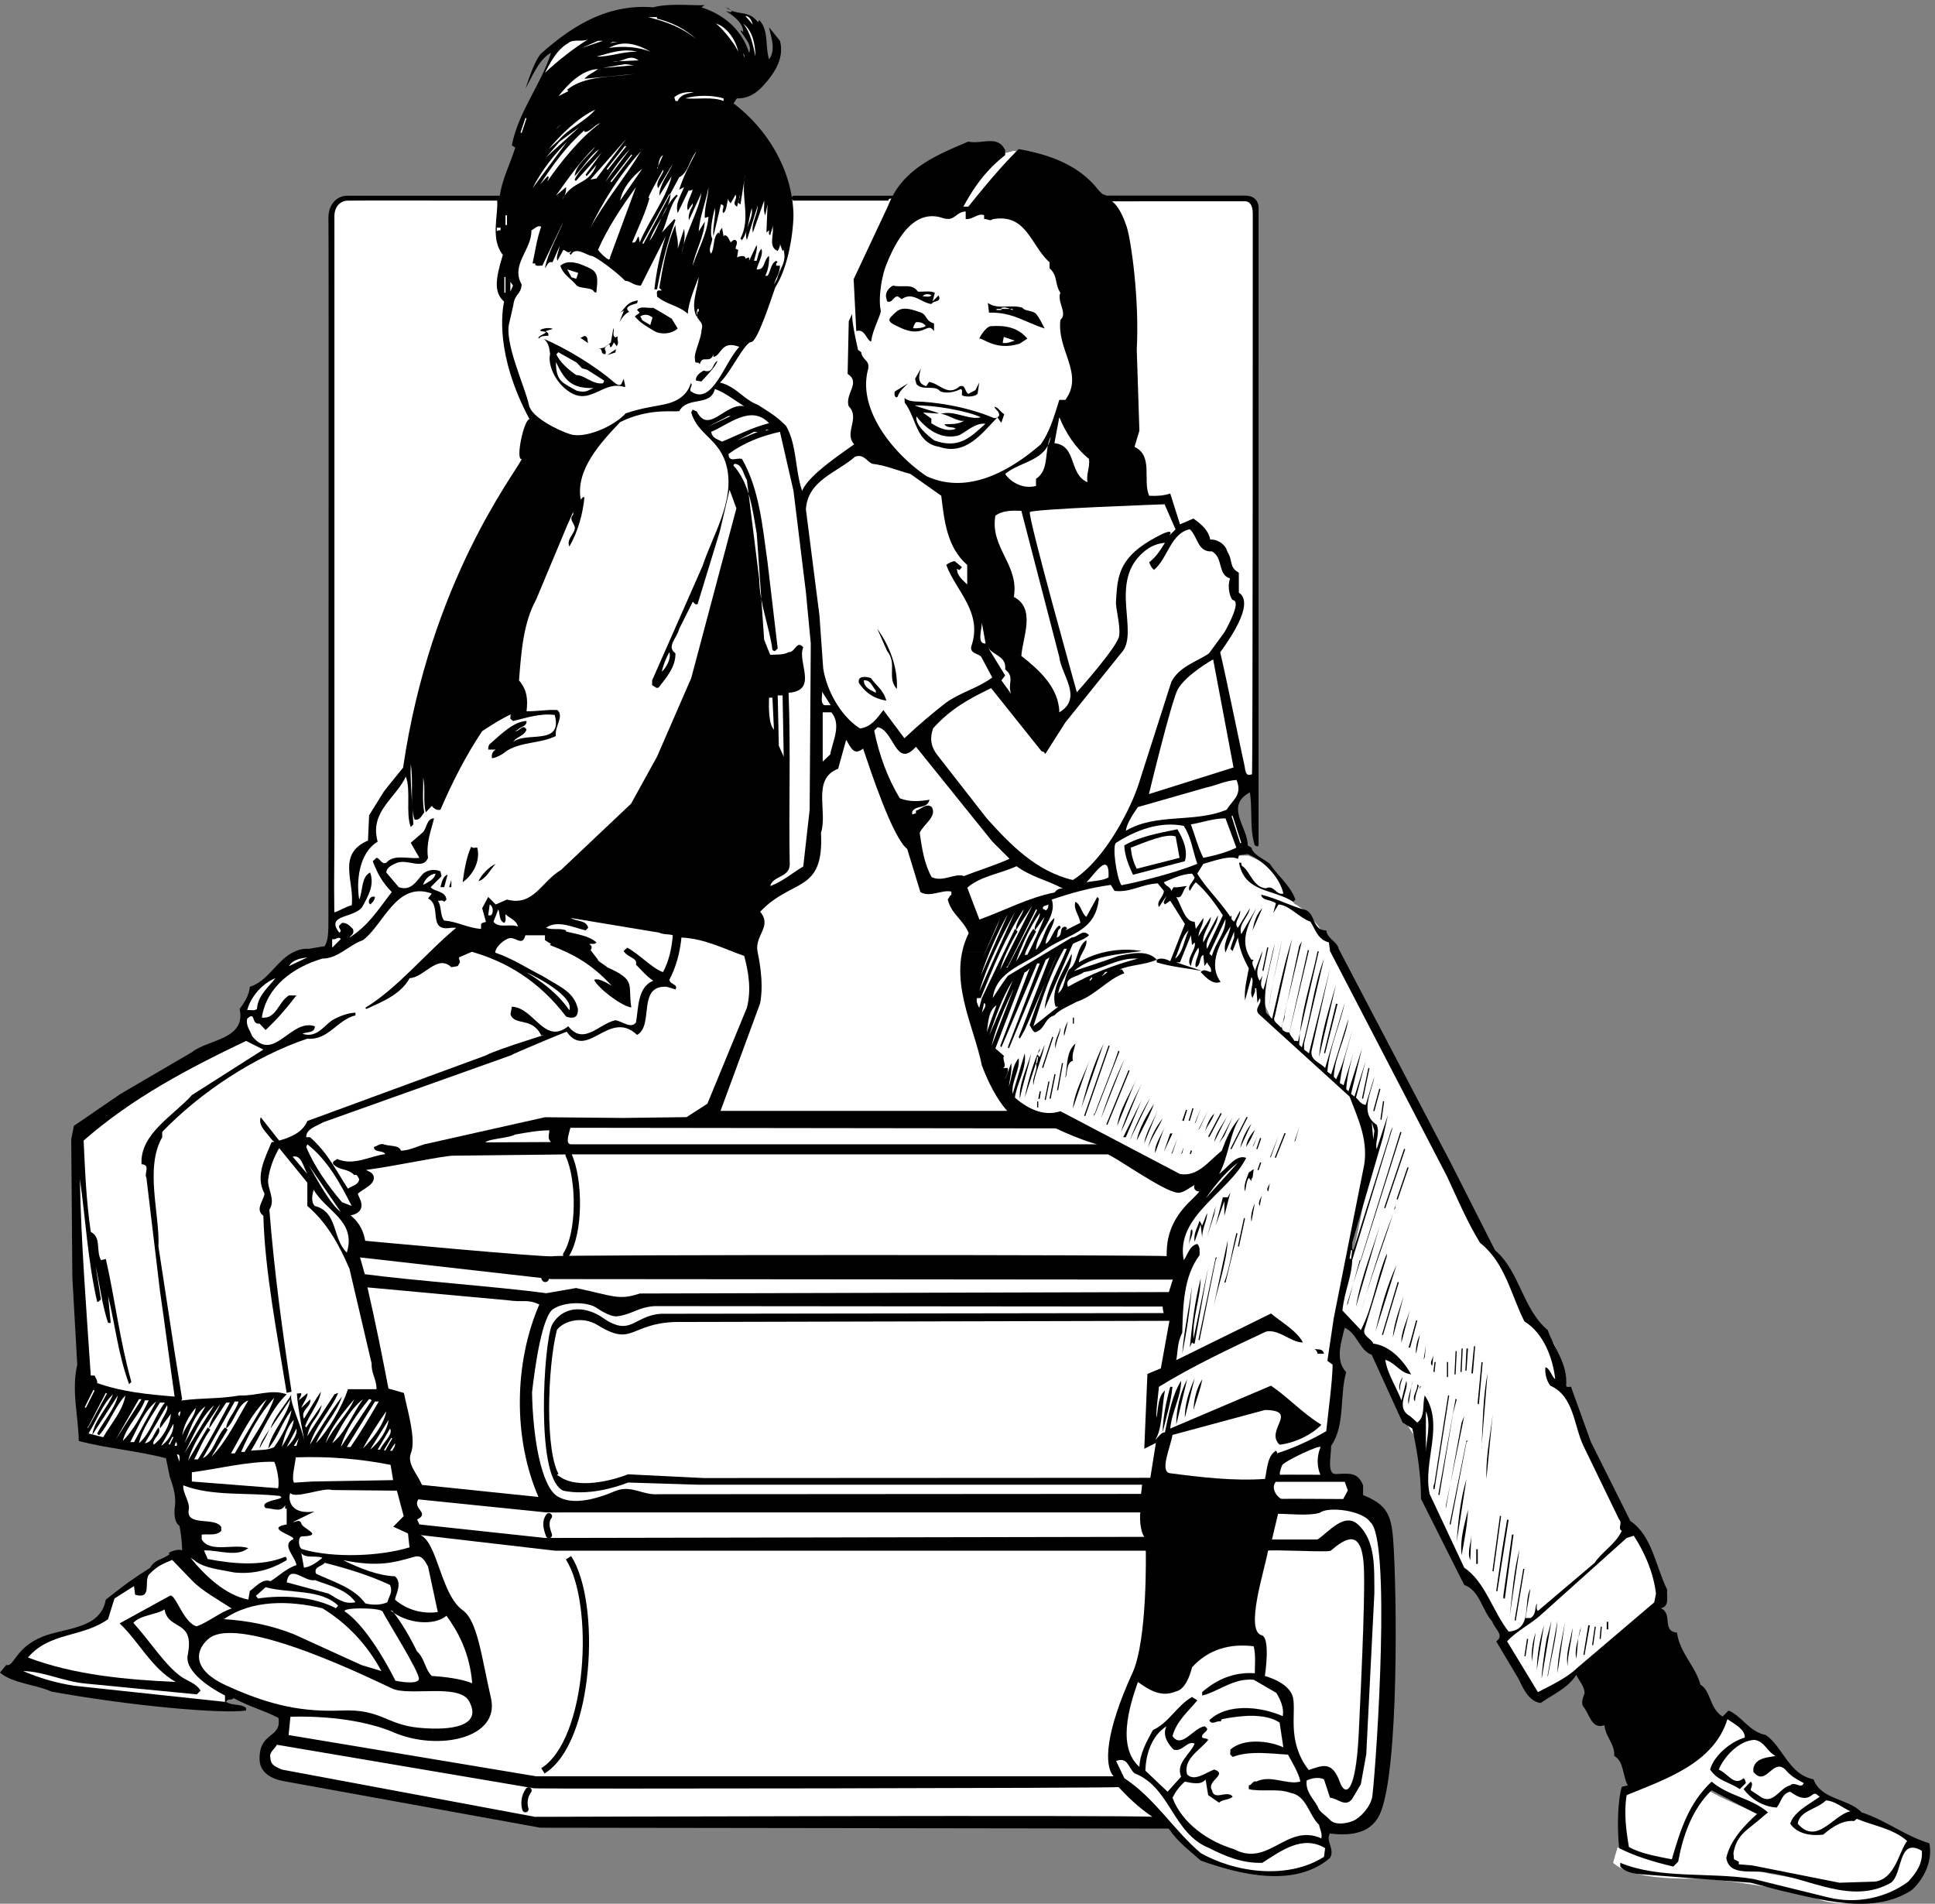 <svg xmlns="http://www.w3.org/2000/svg" xml:space="preserve" width="352.118" height="346.435"><rect width="100%" height="100%" fill="#808080" stroke="none"/><path d="M1341.42 2351.92c-3.46-6.91-19.38-3.12-16.88 2.5 2.5 5.63 51.92 72.87 62.5 73.75 7.5.63 15.63 5.63 16.25 1.25.63-4.37-60.62-75-61.87-77.5M2219.85 88.89c26.5-24.1 98.16-21.652 118.74-21.652s120.89-12.86 162.04-28.297c41.16-15.441 132.84.59 144.05 56.59 5.14 25.719-28.29 25.719-30.87 12.86-2.57-12.86-5.14-59.16-69.45-51.442-64.3 7.723-156.9 23.153-164.62 33.442 0 25.718 23.67 52.468 42.7 62.238-27.26 14.922-52.47 22.641-72.02 35.5-27.78-29.25-48.46-103.219-52.34-103.098-30.87 10.29-72.06 24.949-72.06 24.949l-6.17-21.09M1720.99 1466.9c23.66-10.29 33.95-14.92 62.24-65.33 25.72-14.41 41.15-42.7 56.59-65.85 15.43-23.15 185.19-362.661 205.77-398.669 20.57-36.012 36-48.871 46.29-84.891 10.29-36.012 41.16-36.012 48.87-56.59 7.72-20.57 5.15-30.859 7.72-54.011 30.86-64.297 77.16-182.618 95.17-198.047-28.3-28.301-123.46-131.18-172.33-146.614-18.01 33.434-36.01 66.872-54.02 84.883-18 18-54.01 105.449-54.01 144.028 0 38.589-18.01 43.73-30.87 74.589-12.86 30.872-12.86 72.024-87.45 131.184 5.15 43.727 51.44 200.628 41.16 262.358-10.29 61.73-109.6 98.24-137.38 156.88s-46.8 144.57-103.9 189.33c14.92 29.32 60.19 26.75 76.15 26.75" style="fill:#fff;fill-opacity:1;fill-rule:nonzero;stroke:none" transform="matrix(.133 0 0 -.133 -1.705 350.803)"/><path d="m1637.08 1852.29 1.25 513.39H994.059v-513.39h643.021" style="fill:#fff;fill-opacity:1;fill-rule:nonzero;stroke:none" transform="matrix(.133 0 0 -.133 -1.705 350.803)"/><path d="M1233.79 2369.8c5.66-4.12-6.32-2.06-5.29-6.69h-130.39l-3.08 3.6 3.08 3.09h135.68" style="fill:#000;fill-opacity:1;fill-rule:nonzero;stroke:none" transform="matrix(.133 0 0 -.133 -1.705 350.803)"/><path d="m1288.82 2344.59 6.69 3.6 14.92-2.05zm-340.031-67.39c0 4.63 5.66 21.61 8.231 31.9l-8.231-31.9" style="fill:#fff;fill-opacity:1;fill-rule:nonzero;stroke:none" transform="matrix(.133 0 0 -.133 -1.705 350.803)"/><path d="M1066.59 2292.64c.52-8.75-1.54 4.11 1.55 4.63l-1.55-4.63" style="fill:#000;fill-opacity:1;fill-rule:nonzero;stroke:none" transform="matrix(.133 0 0 -.133 -1.705 350.803)"/><path d="M1718.99 1336.07c-7.52 21.28 4.47 41.01 12.76 58.9l-20.59-35.5c-4.63 13.38 9.78 23.15 11.84 35.5l-16.47-26.75c-6.69 6.68 4.12 14.91 3.1 23.66l-8.24-15.43c-1.03 1.54-4.12 2.57-3.6 5.14v3.6l-1.55-2.06c-14.4 21.61-33.43 39.61-45.27 59.16l8.23 13.38c14.92 4.11 37.56 12.34 47.33 6.68l1.54 5.15 11.84 1.54c22.64-9.26 43.73-31.89 48.87-54.01-10.28-2.57-12.86 12.34-23.66 7.2-17.49 1.03-21.6 22.63-31.89 29.84-2.07 1.03-2.07 3.6-2.07 5.14h-3.09c7.73-41.15 46.31-35.49 74.09-53.5l3.09 3.09c-7.21 19.55-24.18 32.41-34.98 48.87-8.75 7.2-22.64 11.83-25.21 22.12l-5.15 3.08c.52 24.18-31.9 54.02 3.09 72.54 3.6-25.72-.51-50.42 6.69-72.54l3.6-1.54 1.54 1.54c-.01 31.66 0 848.21 0 871.79 0 12.5-8.67 17.15-17.56 17.28h-191.45c0-2.05.76 1.05-1.54 1.11-4.44.11-9.59 8.41-15.87 15.1-26.63 28.34-63.72 40.75-101.79 47.44-24.29-23.77-47.87-52.64-68.93-78.71H1331c14.41 26.75 30.87 49.9 57.11 70.48v6.69c-10.29 21.6-31.38 7.71-50.42 11.83-43.72-18.52-90.54-37.56-109.57-87.45l-47.33-100.83 3.6-70.99c12.35 3.6 13.71-12.75 20.4-14.29 1.98 17.08 14.22 37.48 13.04 42.87-3.41 15.6.98 44.93 7.2 60.93 15.66 40.24 39.98 77.51 77.17 65.33 17.56-5.75 17.49 8.23 31.89 8.74v-10.28c9.77-1.03 16.98 8.74 25.21 5.14v-5.14c4.11.51 8.63-3.42 11.2-.34 46.82 8.75 52.07-35.16 78.31-58.82v-8.23c11.83-10.29 6.68-21.61 14.91-33.44-5.14-12.35 10.29-28.29 0-37.04-5.14-41.67 32.93-74.07 6.69-109.57h-8.23c-6.69-21.09-12.34-42.18-25.21-60.7-42.69-37.04-100.31-69.45-156.38-43.73-45.78 30.87-94.25 91.18-80.33 145.07 3.67 14.18-7.12 12.35-9.18 24.69l-4.33 3.17c-3.09 14.91-7.61 33.07-8.12 49.01l-4.52-10-1.55-72.01c18.52-11.84-4.11-27.27 1.55-44.24 15.94-16.47-6.95-36.12 7.45-52.07-27.78-19.54-63.31-44.35-71.24-63.68-9.78 28.29-7.2 63.79-22.12 89-12.35 12.34-18.52 15.94-38.58 28.8-19.55 7.2-29.69 25.21-51.811 30.35 14.521 13.3 33.711 55.03 42.951 55.53 7.64.41 24 48.96 32.74 74.62 18 28.29 24.47 73.56 24.99 98.77-1.03 59.67-33.96 116.77-82.31 153.3 2.57 1.54 2.57 4.63 5.14 6.69 13.38-.52 24.18 5.65 33.44 14.91 15.95 16.98 31.9 38.58 25.21 63.8l-14.92 18.52c2.57-13.38 9.77-30.87 0-43.74-5.66 18.53 0 40.14-13.89 54.03.51-1.55-.51-2.57-1.54-3.09-13.38 17.49-27.78 7.72-43.73 20.06l3.6-1.54 4.63-3.6-1.54-1.54-6.69 1.54c10.29-5.66 24.69-17.49 23.66-28.81-1.02 1.03-2.05 2.57-3.6 2.06 5.15-9.77 16.46-19.03 11.84-30.36-9.78 31.39-34.47 52.48-65.341 62.25l4.629 3.09c-13.887-1.03-48.867 3.09-70.469-3.09-61.738 5.15-110.539-24.83-154.257-63.94-10.293-13.37-18.082-41.01-20.653-47.18 9.77 16.98 18.52 40.12 34.981 48.87-12.86-42.18-44.758-80.76-53.5-126.55l4.629-3.08c-7.2-23.15-18.52-44.24-21.61-68.94-3.078-1.54 2.871 1.55.813 3.09H486.469c-14.77-1.32-24.039-13.15-24.328-30.06.738-9.86 0-951.53 0-966.53 0-15.01-1.211-23.95-5.141-30.2l-21.609-3.6c-6.871.37-12.868-.78-18.27-3.34H1718.99m20.97 0c.01.08.01.16.02.25l-.09-.25h.07m14.99 0c.72 3.51 1.39 6.78 2 10.03-.97-3.48-1.84-6.85-2.64-10.03h.64m21.94 0 3.73 16.71a794.38 794.38 0 0 1-5.04-16.71h1.31m13.85 0 3.25 13.63-3.6-6.69-1.48-6.94h1.83m11.08 0 .4 1.8 1.54-.52-.3-1.28h-1.64m13.73 0c.02.09.03.17.05.25l.76-.25h-.81" style="fill:#000;fill-opacity:1;fill-rule:nonzero;stroke:none" transform="matrix(.133 0 0 -.133 -1.705 350.803)"/><path d="m1846.15 1336.07-1.75 3.34c-2.05 10.29-15.43 13.37-16.97 25.2-20.58-.51-13.89 26.75-31.9 28.81-17.49 5.15-37.55 15.44-57.1 20.06.52-8.23 13.89-6.68 20.07-11.83l-3.6-13.37 7.2 11.83c14.92-1.03 27.26-17.49 43.72-23.66 7.2-11.32 9.78-24.18 25.21-28.3l1.54-11.83.13-.25h13.45" style="fill:#000;fill-opacity:1;fill-rule:nonzero;stroke:none" transform="matrix(.133 0 0 -.133 -1.705 350.803)"/><path d="M417.121 1336.07c-24.535-9.6-36.773-41.03-62.492-48.62-1.027-11.83-7.207-21.09-13.891-30.35 8.742-42.18-42.699-41.15-65.328-59.16l-97.738-57.1-63.793-43.72-3.598-18.52 1.539-188.791 6.692-119.36c-8.231-36.519 1.539-69.449 2.058-104.429 38.578-10.282 80.758-13.372 119.34-23.661l5.149-25.211c5.652-15.429 9.25-29.316 6.679-43.718-.508-6.692-.508-19.039 6.692-23.668 2.058-10.801 3.601-24.172 3.601-33.43-5.66 2.059-13.371-.523-18.519-3.602l1.547-1.55c-11.84-8.739-19.719-6.43-26.93-18.77l-15.598-10.121c-18-11.828-28.98-21.008-44.929-33.348-7.204-40.64-55.364-38.293-85.903-50.41-38.668-15.351-39.008-41.84-50.418-39.101l-8.492-10.371c17.492-14.918 49.05-16.118 70.14-25.899 107.692-19.531 232.122-30.828 266.551-25.98v3.609c-7.71 6.172-19.031 2.57-27.261 8.231 2.062 5.14 7.711 1.539 10.293 5.14 18-10.289 42.777-17.32 61.297-27.09 4.632-28.808-26.911-18.039-25.809-57.269.602-21.481 23.539-27.512 32.801-29.199l351.301-63.743 859.778-1.199c12.86-19.039 27.78-29.32 43.72-43.73 52.99-19.032 128.62-38.07 176.97 3.601 7.2 11.828-6.68 23.668 0 33.438 31.17-4.039 57.95 1.23 69.16 28.66 25.3 61.961 22.33 302.019 17.34 372.152-2.58 36.16-9.33 49.309-41.23 62.168v13.371c-7.2 18.008-18.08 16.321-37.04 15.442-12.97-.614-6.68 24.687-6.68 38.578 19.54 28.289 11.31 68.41 20.57 100.82-15.94 16.461-6.17 42.699-2.06 60.699 16.98-7.199 20.07-30.859 37.04-37.031l42.19-92.598 13.37-8.23c6.69-30.871 11.83-62.762 11.83-96.199L2016.22 469c21.09-7.199 24.18-34.461 38.58-50.41 2.06-8.75 17.49-18.52 5.15-26.75l30.35-50.93c6.17-12.351 13.37-30.859 30.35-33.441 18 12.351 37.55 20.582 48.87 38.582 3.6-8.231 11.31-15.43 11.31-25.199-1.02-4.122-5.65-12.352-1.54-18.52 8.75-10.293 10.8-31.383 28.81-25.211 1.03-15.43 14.4-25.723 13.37-42.18 13.38-7.203 11.32-27.261 18.52-40.121l-8.23-2.058c-6.17-21.614-6.17-59.68-3.6-83.852 23.15-11.828 48.36-19.039 74.08-25.21l6.69 6.69c6.17 33.95 18.51 71.501 45.78 97.739 20.58-10.797 42.18-22.641 62.24-32.41-17.49-15.43-37.03-36.52-42.18-60.188 4.12-26.75 38.58-14.922 58.65-20.57 54.52-6.691 112.65-44.25 166.68-13.383 16.46 12.352 9.26 62.762 42.18 43.731 1.54-16.977-7.2-29.84-18.52-42.188-28.81-21.602-69.96-31.379-109.58-21.602l-102.37 25.2c-59.67 9.781-127.58-.508-182.11 22.12V83.7c5.66-6.687 15.95-9.258 25.21-10.289l153.3-11.832 37.04-9.77c56.07-12.867 130.67-35.507 183.65 0 18.01 16.973 28.3 41.153 23.67 63.782-33.96 10.289-59.16 31.379-92.6 42.191-17.5 19.028-55.56 16.969-65.85 45.27-33.96 6.679-41.67 44.238-65.33 60.699-22.64 4.109-32.41 25.719-50.93 33.43l-8.23-8.231c-18.01 11.321-15.95 35.5-30.35 43.731-5.66 23.66-28.81 44.242-31.9 70.992-21.6 2.566-5.14 25.719-22.12 33.437 12.86 3.082 7.2 16.461 8.75 25.2-15.95 31.902-20.58 74.082-50.42 94.14l-54.01 108.031-27.26 75.622c-2.06.507-5.15-1.543-6.69 1.539 2.57 29.839-16.46 50.929-25.21 76.14-34.46 28.809-38.58 81.278-72.02 109.059l-60.7 119.86-151.55 289.37h-13.45l159.86-307.89c14.92-31.891 26.75-60.7 45.27-91.051 34.46-27.258 42.18-71 60.7-107.52 26.23-15.949 39.09-50.41 42.18-79.218-5.66 5.14-7.2 14.918-13.37 16.461-1.03-7.204 1.02-18 6.68-25.211 32.41-14.403 31.9-54.012 45.27-82.301l48.87-100.828c5.15-4.633-2.57-12.352 3.6-15.43-8.23-18.012-26.75-28.301-37.04-43.73l-77.67-65.84c-3.09 2.57-1.03 7.199-1.55 10.277-3.08-6.68-.51-15.43-8.74-20.059h-6.69l6.69 40.129c-10.29-19.039 3.6-56.07-29.84-58.648-22.12 28.301-31.89 67.91-60.7 87.449l-47.33 100.828c-9.77 44.242 20.58 94.141-6.68 134.782-3.6-12.348 1.03-29.321-10.29-37.04l-9.78 8.75c-21.6 11.829-1.02 34.981-5.14 48.348l-6.69-26.746c-7.2 18.52-19.55 37.039-22.12 55.559 14.41-4.629 20.06-18.012 35.5-20.063-11.32 19.543-28.81 39.094-51.96 42.184-2.57 7.199-15.43 10.289-11.83 20.058l30.35 99.289v3.602c-14.4-33.949-19.03-73.051-35.49-104.43l-25.21 26.75c2.96 27.348 12.86 46.297 13.37 68.938l55.56 182.101c-3.6-5.66-5.14-14.4-6.69-18.52l-47.32-150.21c-3.09 2.582-1.03 6.691-1.55 10.289l42.19 144.551 6.68 30.35-15.43-46.81c-2.57 10.29 5.14 22.12 0 33.44-24.18 15.95-6.69 44.75-3.09 65.85l-11.83-38.59c-7.2.52-9.26 6.69-13.37 9.78l13.37 50.41-15.43-48.87-4.63 3.6 14.92 62.25-18.52-58.65-3.09 3.09c1.55 21.09 8.23 44.75 14.92 65.85l-18.52-60.71-5.14 3.09c3.6 26.75 9.77 45.78 16.97 70.99-7.2-22.12-12.34-46.3-22.12-65.85l-3.08 3.61c1.54 28.29 15.94 51.44 20.06 79.22l-23.66-76.14-5.15 3.6c2.57 33.44 17.49 64.31 23.66 94.14l-26.74-88.99c-7.72 8.23-20.58 10.29-18.52 23.66l25.2 112.66-28.81-116.26-6.68 5.14v8.23l27.26 116.26c-14.92-40.64-18-79.73-30.35-121.4l-3.6 3.6c1.03 41.59 16.91 87.27 25.16 127.84h.81l.78-.26-28.29-122.95-1.55.52h-3.6c-1.54 4.11-6.17 7.2-6.68 11.83l24.8 110.86h1.64l-26.44-111.38-1.55.52h-2.06c-14.4 4.11-.51 15.94-3.08 25.2l20.41 85.66h-1.83l-22.18-104.18h-1.55c-3.08 4.63-11.83 7.72-8.23 14.92l19.94 89.26h-1.31c-8.75-30.99-14.38-59.63-22.23-92.34l-8.23 8.23c-5.05 27.56 3.84 56.77 9.83 84.11h-.64c-4.31-17.86-6.72-33.58-12.79-52.22-6.69 4.63-1.03 17.49-1.54 18.52l-3.6-6.69c-8.7 13.3 2.43 26.59 3.58 40.39h-.07l-10.2-27.01c-.52 5.14-6.17 10.29-1.54 15.43h-3.09c-2.74 3.91-4.72 7.78-6.07 11.58H417.121" style="fill:#000;fill-opacity:1;fill-rule:nonzero;stroke:none" transform="matrix(.133 0 0 -.133 -1.705 350.803)"/><path d="m1042.93 2603.87-3.09 3.6-7.2 8.23c6.17 0 8.75-7.2 10.29-11.83m-131.18 8.23c21.09-5.14 39.102-14.4 54.02-28.29-20.579 16.97-42.192 24.18-65.848 30.35h11.828v-2.06m111.12-45.27c-3.6 8.75-18.01 28.29-30.35 38.58 14.91-4.63 27.26-22.63 30.35-38.58m23.66-6.69c-3.09 13.89-6.17 32.41-16.98 45.27 13.38-10.29 16.47-28.29 16.98-45.27m-228.928 23.67c-20.063-12.36-41.661-29.33-59.153-45.79 7.711 14.91 16.461 31.9 31.891 40.64 7.199 6.18 19.031 1.03 27.262 5.15m-8.743-11.83 22.121 9.77h6.692zm38.582 6.68 3.598 1.55h6.691zm55.571-11.83c-16.981 6.69-38.082 8.23-57.114 5.15 20.071 11.31 39.102 5.14 57.114-5.15" style="fill:#fff;fill-opacity:1;fill-rule:nonzero;stroke:none" transform="matrix(.133 0 0 -.133 -1.705 350.803)"/><path d="M884.488 2566.83c-19.558.51-38.078-7.21-55.566-6.69 17.488 4.63 36.008 11.84 55.566 6.69m146.612-8.24-1.55 6.69 1.55-3.6zm-144.549-3.6-35.512-1.54c14.41-2.06 22.133 11.32 35.512 1.54m-48.879-10.29 30.348 5.15 11.839-1.55zm-6.692-1.54c-6.171-5.14-13.378-7.2-18.519-13.38l68.937 6.69c-31.898-4.63-68.429-2.06-92.597-21.6l1.539-2.06-13.371-6.69c12.34 15.43 31.383 36.01 54.011 37.04m131.192-31.89c-8.242-1.55-18.012-2.58-22.121-11.84h-3.09l-1.539 5.15c7.199 6.17 16.457 7.71 26.75 6.69m40.628-11.84c-15.429 6.18-34.98 2.06-52.472 3.61 15.442 4.62 37.043 4.62 52.472 0v-3.61m-225.831-54.01 1.543-1.54 27.258 20.06-45.782-41.67 18.524 21.61-1.543 1.54-13.379-11.83c13.89 16.97 39.609 43.21 63.789 54.01-14.41-16.46-36.008-25.2-50.41-42.18m-43.731 30.35-1.539.52-6.687-20.07 1.539-.51 6.687 20.06m28.813-85.91c-.52 2.57 3.597 5.15 0 6.69l-10.289-11.32c17.488 26.75 36.008 52.47 60.699 74.08v-2.06c7.199-1.03 13.891 9.78 21.609 11.83-27.781-20.06-55.558-55.04-72.019-79.22m13.371 72.54c-4.633-4.12 3.09 3.6 5.148 5.14l-5.148-5.14m45.269-70.48 48.879 55.56-40.648-54.02zm-79.222-11.83c12.351 24.18 28.812 45.27 47.332 63.79l-47.332-63.79m57.621 16.46c12.859 13.38 20.058 27.26 33.43 37.04-9.77-13.38-26.231-26.24-33.43-41.67l1.539-2.06 35.492 39.1L814 2398.61l1.551-2.06 13.371 15.43c-11.32-29.32-31.891-19.55-46.813-47.32 4.121 4.63 5.661 12.34 5.141 16.97l-13.891-11.83c16.469 23.15 33.442 47.33 54.02 67.39-9.258-13.38-26.75-24.18-28.289-40.64m70.48 40.64-1.55 1.03-25.211-31.9 1.543-1.02 25.218 31.89m-28.82-48.87c9.781 15.95 21.09 32.41 33.961 45.27l-33.961-45.27m-20.059-62.25c15.43 32.93 41.149 74.6 68.938 104.43-21.09-35.49-49.391-68.42-68.938-104.43" style="fill:#fff;fill-opacity:1;fill-rule:nonzero;stroke:none" transform="matrix(.133 0 0 -.133 -1.705 350.803)"/><path d="M793.172 2043.44c-16.902 5.19-53.274 23.54-56.563 39.62-5.129 25.12-35.23 87.27-26.609 114.44l5.012 22.02c2.207 17.13 10.508 14.47 11.539 28.88-15.43 27.26 13.89 47.32 13.379 74.07 4.629 2.06 7.711 7.21 13.371 5.15-6.172-17.49-7.711-31.38-11.832-50.42h3.601v-1.54c2.059-3.09 6.692-1.03 9.782-1.54l28.796 60.19c-5.66-14.92-21.597-42.7-25.199-63.79 3.602 4.63 4.11 9.77 10.281 8.23l9.782 22.12c-1.032-6.69-5.153-14.41-3.09-20.06l8.226 14.91c3.602-.51 6.692-6.17 10.293-1.54.52-1.54-1.031-2.57-2.062-3.6l2.062-1.54c6.688 11.83 21.161-.71 28.289-1.55 5.641-.66 34.45-22.16 45.79-33.95 7.718-.51 11.32-6.69 21.609-6.69l33.949 67.39c-7.707-23.15-12.859-49.38-15.43-72.53h3.602c6.18 32.41 13.891 64.3 25.211 94.65l-1.539 1.55-16.981-18.52c7.719 15.43 9.258 34.46 21.61 50.41l-1.551 1.54c-18.52-16.97-22.629-43.21-37.039-63.78 7.211 22.12 26.75 41.66 28.809 63.78l-1.54 1.03-37.039-67.39 1.539-1.03 48.872 91.06c12.859 6.68 13.886 24.17 23.668 35.49-8.75-16.97-18.008-33.95-23.668-52.47l6.687 3.6c-4.629-12.34-12.348-22.12-8.738-35.49l15.429 31.89v-1.54l5.141 1.54c-2.57-9.26-9.769-19.03-6.691-28.29l6.691 9.77v-3.08c-3.601-6.18-6.691-14.41-5.141-20.07l16.969 37.04c-3.597-24.69-21.597-53.5-27.258-82.82 3.09 10.8 5.661 23.15 3.598 33.95l-8.738-27.26c1.539 13.37-3.09 20.57-3.09 32.41-12.352-26.75-16.981-56.59-22.121-85.91l3.601-3.6h-5.14c-3.09-1.55-1.031-5.66-1.551-8.23 12.352-10.81 29.84-12.35 42.18-23.67.519 16.46 12.351 42.7 14.922 50.42-1.543-17.49-11.313-37.56-3.082-54.02l1.539 6.69h1.543v3.6h-1.543c-6.168-16.46 10.07-15.06 5.441-28.44-.52-13.37-11.102-32.26-9.039-40.49 0-8.23 3.09-1.55 6.687-6.69 3.043 13.68 13.743-.43 18.524 13.38v-3.61c11.438 2.39 10.449 23.59 35.488 13.89-20.06-20.06-36.969-81.87-66.43-60.7-2.902 3.15 3.79 8.69 0 11.03-4.968-17.44-20.539-25.97-36.75-29.11-20.609-4-32.179-5.44-52.25-12.12-16.98-18.52-55.859-34.8-75.808-28.66m84.629 381.92-1.031 1.03-28.809-37.04 1.539-1.03 28.301 37.04m33.949-18.52c2.57-1.03.52 14.4 8.23 18.52l-8.23-18.52" style="fill:#fff;fill-opacity:1;fill-rule:nonzero;stroke:none" transform="matrix(.133 0 0 -.133 -1.705 350.803)"/><path d="m914.84 2369.8 16.969 26.75c-7.707-30.87-30.86-59.67-43.719-90.54l-1.539 8.23c-3.09-2.57-2.582-9.77-8.75-8.23 8.23 20.06 18.519 41.16 23.66 60.7h-1.539c1.027 4.63 12.348 24.7 20.058 38.59 3.09-3.61-11.832-15.95-6.679-25.21l20.058 33.44c-6.179-14.41-18.519-28.81-18.519-43.73m-53.512-6.69c3.094 16.98 15.961 32.41 30.363 43.73l-30.363-43.73m164.622-51.95 2.06-2.06c9.26 12.86 8.75 29.32 13.38 43.72 2.57-16.46-11.84-27.77-6.69-43.72l14.92 47.33c-.52-13.38-9.26-24.7-6.69-37.04l15.43 43.72c.52-6.68-1.54-14.4 1.55-20.06l3.08 14.92-1.54-38.58 3.6 3.08c.51-2.05-1.54-5.14 1.54-6.68l3.09 10.28v3.61c3.09-13.89-6.69-29.33 7.2-35.5 1.54 3.09 3.6 6.17 3.09 9.77l3.6-9.77 1.54 1.54c4.12-19.03-5.44-23.88-9.04-39.82l-4.33-7.5c2.57 8.74 8.23 15.94 8.23 25.72h-5.15c0 1.54-.51 3.6 2.06 4.63l-2.06 2.06c-7.71-4.12-7.2-13.89-11.83-20.58h-3.08c4.11 8.23 5.65 19.03 5.14 27.26-8.23-5.66-4.63-19.54-16.98-18.52 2.06 9.26 9.26 19.04 6.69 28.3-4.63-4.63-4.63-10.81-6.69-16.46h-3.6c1.03 5.14 5.15 15.43 3.6 21.6l-10.28-21.6v4.63l-5.15-1.55v1.55c-3.09 4.11-11.32 0-11.32 0l1.55 10.28-3.6 1.55c0 4.11 4.11 8.74 0 11.83-3.09 1.03-4.63-1.54-6.69-3.09-2.57 4.12-3.6 9.26-8.23 9.78l-1.55-1.55-2.05 11.83c-1.031-2.57-4.629-4.63-3.09-8.23l-2.058 1.55c-7.711-6.18-4.633-20.07-9.774-28.81-4.629 5.14 1.031 13.37 1.543 20.58-4.109 6.68 0 28.8 3.598 41.66 1.551-10.28-3.598-26.75-2.047-38.58l10.277 43.73c7.721-1.03-.508-8.75 3.601-11.83 4.63 4.11 4.12 13.37 6.69 20.57-1.03-3.6 1.55-5.14 3.09-7.2l6.69 11.83c3.08-6.68-6.18-11.83 2.05-16.46 1.03 5.66 4.63 14.92 3.09 16.46 3.09-5.14-6.17-9.77 1.54-13.37l6.69 42.18c-7.2-33.44 8.23-59.16-6.69-88.99m-178.509-25.72c.52-1.55-.511-2.06-1.543-3.09-4.628 2.06-11.32 8.74-14.918 13.37 13.372 30.35 31.891 58.13 51.961 85.91l-35.5-96.19m129.637 54.01 5.152 1.54c-2.058-24.18-14.41-44.75-21.609-66.87 2.059 16.46 15.949 40.12 16.457 60.19l-8.226-13.38c1.027 19.55 9.777 40.13 13.378 60.7-.519-14.4-5.66-27.26-5.152-42.18m-270.59 3.6h-2.058v-13.37h2.058v13.37m-8.75-20.58c-1.539 0-4.109.52-5.136-1.54v5.14h5.136v-3.6" style="fill:#fff;fill-opacity:1;fill-rule:nonzero;stroke:none" transform="matrix(.133 0 0 -.133 -1.705 350.803)"/><path d="M696.199 2275.66h-1.539v-6.69h1.539v6.69" style="fill:#000;fill-opacity:1;fill-rule:nonzero;stroke:none" transform="matrix(.133 0 0 -.133 -1.705 350.803)"/><path d="M704.43 2258.69h-1.539v-21.61h1.539v21.61m6.691-20.07V2252l3.598-5.15zm319.979-156.89c-25.21 5.65-48.721-39.39-64.889-7.13l-5.59 2.5-2.062-3.61c8.601-31.38 40.132-36.44 48.871-75.62 10.4-46.58-19.539-92.59-33.43-134.77l-68.941-156.4v-6.68c3.089-1.03 6.691-6.18 9.781-2.06 9.769 12.86 22.629 27.26 22.121 45.79-12.859 9.26 2.059 20.58 5.141 33.44l18.519 37.04c1.551 0 2.57-5.15 6.688-3.09l30.351 99.28 13.38 57.1 9.33-25.43-61.811-232.3-46.809-107.51-35.488-64.31-95.692-90.53c-27.269-15.95-37.558-50.42-74.082-40.64l-15.429-6.69-10.289 10.29-8.231-15.43 5.141-18.52c-2.059-1.55-7.2-.52-6.692-5.15v-4.63c-18 1.03-32.918 10.29-50.41 11.32-6.168 7.72-3.078 19.55-8.738 27.26 3.082-.51 6.68 1.55 8.738-1.54l3.094 3.09c-1.543 12.34-16.461 10.29-21.613 16.97l14.921 14.92-1.539 6.69c-7.722 3.6-17.492 2.06-23.671-3.09-8.739-9.26-15.942-24.69-33.43-18.52l-16.981 20.07c.52 7.71 9.262 10.8 14.922 13.37 15.43 5.14 35.489-10.29 42.18 6.69-3.082 20.57 4.629 38.58 8.23 54.01-10.8 0-9.769-15.43-16.461-20.06l-15.429-13.38 11.828-20.57c-14.918-2.06-34.469 5.66-45.27-6.69-6.687-3.09-8.23 6.17-13.371 6.69l-5.148-4.63c6.691-17.49 13.082-28.81 25.941-42.18-20.062-26.24-32.109-45.93-57.832-62.39.512 2.57 7.711 4.26 4.629 11.97-4.117 4.12-8.226 8.75-14.918 8.23l-3.601-3.6c-2.059-4.11 5.14-6.69 0-9.77-20.579 26.23 23.66 19.03 32.41 37.04 7.203 13.37 15.941 28.29 9.769 45.27-12.347-6.18-9.769-24.7-14.918-37.04-4.109 23.66-1.031 63.27 25.211 79.22-11.32 41.15 24.18 58.64 38.578 88.99 7.2-19.03-.507-49.9 6.692-68.93l3.597 3.6c-1.027 23.15-4.628 58.65-3.597 82.31 4.109-24.18-1.539-54.53 5.14-75.62 7.2-2.06 10.289 6.17 13.379 9.77-3.09 14.92-1.031 36.53-1.55 47.33 3.609-14.4-.508-32.41 3.609-47.33l8.23 8.75c2.051-2.57 6.172-6.69 11.832-5.15 15.938 37.04 34.457 73.57 57.098 107.52 14.402 9.26 25.199 16.46 40.641 23.66-3.09-1.03-1.551-4.11-2.059-6.69l3.598-3.08c18.519 4.11 36.011 10.8 57.101 8.23 11.321-42.7-39.09-22.12-57.101-37.04l3.09 3.6c5.14 4.12 12.863 6.17 15.429 13.38-5.136 8.74-9.258-2.58-15.429-2.06l3.601 2.06c3.602 4.11 12.34 4.11 11.828 11.83-16.976-.52-34.976-18.01-48.867-30.35-3.09-2.06-3.601-5.15-3.601-8.75h10.289c-4.118-2.57-6.18-6.69-5.149-11.83 6.18.51 14.41 5.14 20.578 10.29 20.063 12.34 46.301 9.77 66.871 20.06-2.05 12.86 11.84 27.26 2.063 35.5-14.922 1.02-27.781-2.06-42.184-1.55 2.063 16.98.512 29.32-10.289 42.18 3.09 39.11 5.66 78.2 23.66 111.13l42.192 100.82 8.23 18.52v-3.6c-5.66-6.17 0-10.29 2.059-16.46 2.57-7.72-12.352-16.98-7.211-27.26 11.84 20.57 18.519 45.27 20.582 67.39-2.57 1.02-3.602-2.06-5.141-3.09-7.211 41.15 27.77 78.19 54.008 105.97 18.531 9.26 38.883 13.96 58.5 14.62 11.563.4 16.102-.22 22.274.3 11.828 21.09 42.699 5.66 48.867 30.35 14.411-5.15 26.751-15.43 40.131-23.66m471.72-72.02c1.54-11.84-4.11-20.58-2.06-31.9-26.23 11.32-13.89 49.9-45.27 53.5l6.69 35.5c8.75-21.09 21.61-41.67 40.64-57.1" style="fill:#fff;fill-opacity:1;fill-rule:nonzero;stroke:none" transform="matrix(.133 0 0 -.133 -1.705 350.803)"/><path d="M1268.76 2238.62c7.72-.51 16.46 1.55 23.15-1.54l-3.09-11.83 8.23 8.23c4.63-10.29-6.68-6.17-9.77-11.83-13.89 1.54-25.72 17.49-40.64 6.68l-5.14 3.61c-6.18 1.02-7.72-9.78-14.92-6.69l-1.55 6.69c-.51 6.17 4.12 12.34 9.78 14.91 13.37-3.08 25.72 3.6 33.95-8.23" style="fill:#000;fill-opacity:1;fill-rule:nonzero;stroke:none" transform="matrix(.133 0 0 -.133 -1.705 350.803)"/><path d="M1287.28 2233.48c-3.09-3.09-8.23-1.03-11.83-1.54 1.03 3.6 8.23 4.11 11.83 1.54" style="fill:#fff;fill-opacity:1;fill-rule:nonzero;stroke:none" transform="matrix(.133 0 0 -.133 -1.705 350.803)"/><path d="M1411.77 2216.5c3.6-5.14 13.37-3.08 18.52-8.23 5.14-6.17 8.23-13.37 11.83-20.06-27.78 8.75-44.24 22.63-76.14 21.61l-1.54 13.37c12.86-9.77 32.41-1.54 47.33-6.69" style="fill:#000;fill-opacity:1;fill-rule:nonzero;stroke:none" transform="matrix(.133 0 0 -.133 -1.705 350.803)"/><path d="M1398.39 2213.42v1.54h-22.12v-1.54h6.69v3.08c7.72 2.06 13.38-3.08 15.43-3.08" style="fill:#fff;fill-opacity:1;fill-rule:nonzero;stroke:none" transform="matrix(.133 0 0 -.133 -1.705 350.803)"/><path d="M1290.8 2195.05v-10.59c-9.58 14.47-13.55-11.14-47.25 5.29-10.24 5-17.72 7.93-11.68 14.3 10.87 11.44 15.28 15.32 40.64 6.06 9.12-3.33 6-11.55 18.29-15.06" style="fill:#000;fill-opacity:1;fill-rule:nonzero;stroke:none" transform="matrix(.133 0 0 -.133 -1.705 350.803)"/><path d="M1279.49 2191.59c-3.09-2.57-11.76-3.6-17.42-3.09 1.03 4.12 3.39 8.16 4.05 8.23 5.14.52 9.77-.51 13.37-5.14" style="fill:#fff;fill-opacity:1;fill-rule:nonzero;stroke:none" transform="matrix(.133 0 0 -.133 -1.705 350.803)"/><path d="m1418.46 2174.32-10.73-6.98c-32.64-10.18-49.76 8.09-55.12 6.98 3.97 8.52 11.49 16.69 15.43 16.98 19.17 1.37 37.04-1.03 50.42-16.98" style="fill:#000;fill-opacity:1;fill-rule:nonzero;stroke:none" transform="matrix(.133 0 0 -.133 -1.705 350.803)"/><path d="M1401.15 2171.53c-5.15-1.55-10.29-4.12-16.46-3.09l1.54 8.23 14.92-5.14" style="fill:#fff;fill-opacity:1;fill-rule:nonzero;stroke:none" transform="matrix(.133 0 0 -.133 -1.705 350.803)"/><path d="M1328.95 2097.16c-.52 2.57 1.54 6.69-1.55 8.23-6.68-3.6-19.03-7.2-28.29-3.09-7.2 9.26-24.18 0-32.41 9.78l-1.83 7.35 7.93 13.85c-3.15-11.18-5.03-20.4 7.32-24l3.89 5.77c14.4-2.06 25.39-20.46 41.85-6.06 8.23 3.09 6.69-7.2 11.83-10.29l9.78 5.15 5.14 10.28-2.17-15.1c-4.37-5.62-20.24-4.37-21.49-1.87m-87.83-2.12c-3.5-3.95-5.54 3.94-3.88 7.03l18.16 11.11c-4.85-4.83-12.49-10.9-14.28-18.14m24.07-6.72c24.45-.43 68.37-6.31 106.55-22.31 3.92-1.64 8.43 1.69 8.23 3.95-.52 5.83-4.54 5.99-6.72 11.18 6.14-1.22 6.99-5.98 13.55-10.29l-3.97-11.72-5.38 7.4c-21.26-21.99-43.36-52.73-79.52-40.29-32.27 5.11-30.92 39.33-47.25 60.42l-.29 6.32c4.47-3.67 10.83-4.59 14.8-4.66" style="fill:#000;fill-opacity:1;fill-rule:nonzero;stroke:none" transform="matrix(.133 0 0 -.133 -1.705 350.803)"/><path d="M1354.76 2066.69c-15.59-4.67-38.77 11.17-55.9 4.07 6.65 2.75 25.53-11.97 33.63-8.53-7.85-4.39-11.84-5.03-27.32-4.95 2.38-6.25 13.66-2.84 15.13-6.52-11.97-4.26-23.62 1.76-33.22 7.72l.09 6.3-11.41 8.23c3.11.42 24.51-2.17 21.09-.74-7.16 2.99-20.39 5.86-32.69 10.59 24.93.93 72.59-7.41 90.6-16.17" style="fill:#fff;fill-opacity:1;fill-rule:nonzero;stroke:none" transform="matrix(.133 0 0 -.133 -1.705 350.803)"/><path d="M1323.07 2041.47c8.09 1.86 23.14 18.31 38.01 16.31-21.02-19.18-36.64-34.66-69.96-22.83-10.56 8.05-26.62 21.58-24.33 32.9 13.36-17.39 32.87-31.76 56.28-26.38m-258.02 17.11c-24.18-6.18-41.67-15.95-64.3-25.21-6.691 3.6-13.379 4.63-14.922 13.37 23.662 9.78 54.532 38.07 79.222 11.84m-84.37-5.15 28.81 14.92h3.09zm79.23-5.14 1.54 1.54h3.6zm-38.59-13.38 23.15 11.83h5.15zm77.17-68.93 16.97-138.38 6.69-70.47-1.54-227.39-8.75-77.67c-14.92-8.75-28.81-21.09-45.27-26.75 4.12 14.4 25.72 11.31 26.75 28.8-1.54 84.37 1.55 149.7-1.54 235.61 41.15 3.09 11.32 42.19 20.06 62.25-9.26 10.29-10.8-7.2-20.06-6.69-7.2-4.11-16.46-3.08-25.21-3.6l-8.23 20.58-10.14 145.22c-5.66 31.89-9.41 68.26-32.04 93.47l1.54 2.06c11.32-.52 11.83-14.4 16.98-22.12l16.97-136.32c0-30.87 13.89-64.82 18.01-96.2 1.03-.51 2.06-2.06 3.6-1.54l3.6 3.6-13.89 117.8c-6.69 46.81-10.8 99.28-34.98 141.47-8.23 2.05-17.49-5.66-18.52 6.68 21.09 15.44 44.76 24.7 70.48 30.35l18.52-80.76m331.8 16.46v-9.77c-18.52-4.63-34.98 5.66-42.18 16.46 20.57 17.49 57.1 17.49 62.24 50.93-9.26-18.52-1.03-45.27-20.06-57.62m-223.78 20.58c18.01-2.06 34.47-9.26 51.96-13.89l42.18-29.84c4.12-34.98 8.23-70.99 35.5-94.65v-26.75c-5.66 5.66-14.41 12.35-13.89 21.61 1.03-.52 2.06-2.06 3.6-1.55l3.09 3.6-9.78 8.23c-3.08 0-9.63-3.08-11.68-5.14 13.37-36.01 50.61-64.99 34.15-111.8-1.55-9.26 8.74-9.26 13.37-13.38l15.43-28.81c-20.06-14.92-41.49-19.38-63.1-34.3-18.52-14.4-38.58-31.38-57.1-48.87l-28.81 38.59c-8.23-10.81-16.46-23.15-31.89-25.21-26.24 16.46-45.78 51.96-50.41 82.31l-5.15 72.54-18.52 145.06c2.57 39.61 41.16 49.39 67.39 72.02 12.35 4.12 15.43-6.68 23.66-9.77m255.67-264.41c2.57-24.19 32.92-56.08 0-75.63-.51 33.95-28.29 58.64-51.95 77.17 1.54 24.69 20.57 64.82-10.29 80.76 7.71 43.73-32.93 67.39-25.21 111.12 9.77 7.2 22.63 7.2 35.5 6.69l51.95-200.11" style="fill:#fff;fill-opacity:1;fill-rule:nonzero;stroke:none" transform="matrix(.133 0 0 -.133 -1.705 350.803)"/><path d="M1570.96 1565.51c-9.35-30.22-44.99-103.67-90.26-131.96-50.41 11.83-85.91 48.87-117.8 84.36l-65.85 84.37c-10.29 12.34-12.69 23.92-7.54 38.84 24.69 27.26 49.55 40.55 79.39 54.95l69.02-86.42c2.57-.51 3.51-.6 5.06-3.69l27.43 43.13 76.14 94.66c26.96 27.69-18.69 97.53 31.89 139.41 9.03 7.48 18.01 10.8 28.29 11.83-6.68-10.8-11.83-19.03-21.6-26.75 1.54-3.6 3.08-7.72 6.69-10.29 19.03 15.95 22.63 49.9 48.87 55.56 11.31-10.29 10.28-31.38 30.35-30.35 15.94-8.75 7.33-31.9 24.82-37.04-4.62-11.81.48-29.52 4.83-29.89 9.01-2.51-5.18-30.89-12.76-43.95l-20.97-28.66c-16.46-11.31-40.68-17.87-51.48-38.97l-44.52-139.14m-209.6 191.62c-12.35-1.03-5.15 19.54-5.15 28.29l5.15-28.29" style="fill:#fff;fill-opacity:1;fill-rule:nonzero;stroke:none" transform="matrix(.133 0 0 -.133 -1.705 350.803)"/><path d="M1388.11 1721.62c13.88-10.8 2.57-19.55 8.23-33.43l-13.38 18.51 5.15 6.69-23.67 38.59c7.72-11.83 25.72-11.83 23.67-30.36m-469.669-3.08c0 3.08 5.137 18.52 10.289 26.75 2.571-9.26-4.121-20.58-10.289-26.75" style="fill:#fff;fill-opacity:1;fill-rule:nonzero;stroke:none" transform="matrix(.133 0 0 -.133 -1.705 350.803)"/><path d="M1239.95 1694.87c-14.4 15.95 1.03 34.48-13.37 51.97l-13.38 30.35c16.46-22.64 28.3-53 26.75-82.32m-35.49 14.92c6.17-9.26 17.38-16.35 21.02-30.79-20.66 3.38-30.28 13.82-37.48 24.1-2.58 10.81 11.31 8.75 16.46 6.69" style="fill:#000;fill-opacity:1;fill-rule:nonzero;stroke:none" transform="matrix(.133 0 0 -.133 -1.705 350.803)"/><path d="M1211.14 1692.82v-3.09c-6.17 3.6-15.94 6.17-16.46 16.97 9.26 1.03 11.32-8.23 16.46-13.88m-126.03-90.54-6.69 14.92-1.54 68.93h6.69l1.54-83.85m-13.37 37.04c-7.21 7.2-7.21 29.83-6.69 43.72h4.63l2.06-43.72m68.89 33.43c-6.17 4.12-2.06 12.35-3.09 18.52l11.84-18.52h-8.75m9.66-9.77c14.41-16.98 1.55-39.61-1.54-57.62l-10.29-9.77v67.39h11.83m115.73-47.07 104.42-129.63 23.67-23.67c-19.04-8.74-41.67-15.43-62.25-23.66-12.86 4.63-28.29-8.75-44.24-1.54-10.29 18-13.37 39.61-16.46 60.7 5.14 11.83 24.18 22.12 16.46 35.49-8.23 5.66-14.4-3.6-21.6-5.14v-3.6l-5.15-1.55v3.6c4.63 9.78 20.58 3.09 23.67 16.47-12.35-2.06-26.75-3.6-40.64 2.05-16.47 27.27-28.3 59.16-34.98 92.6l4.63 4.63c22.63-3.6 24.69-58.13 52.47-26.75m438.63-45.44c8.23-20.06-4.29-26.32-13.55-40.73-44.24-18.52-96.2-4.11-137.87-28.8 1.03 9.26 9.26 22.12 16.47 32.4l93.45 26.75c14.92 3.09 25.55 9.35 41.5 10.38m-5.32-48.96-1.54-.51 11.84-37.04 1.53.51-11.83 37.04m5.14-43.72c-12.86-6.18-29.32-10.81-45.27-13.89-7.2 14.4-11.31 30.35-16.97 45.78 15.95 2.57 30.35 8.23 47.33 8.23l14.91-40.12" style="fill:#fff;fill-opacity:1;fill-rule:nonzero;stroke:none" transform="matrix(.133 0 0 -.133 -1.705 350.803)"/><path d="M1650.97 1455.67c-34.46-13.89-83.8-25.42-103.74-29.28-6.81 9.94-12.99 54.48-7.37 58.08 26.34 16.9 59.67 29.84 92.59 23.15 10.29-15.43 12.35-34.46 18.52-51.95" style="fill:#fff;fill-opacity:1;fill-rule:nonzero;stroke:none" transform="matrix(.133 0 0 -.133 -1.705 350.803)"/><path d="m1634 1459.27-70.99-18.52c-5.66 12.35-11.41 25.72-11.92 40.12 21.09 12.35 47.93 16.98 72.62 22.12 7.2-11.83 14.92-28.29 10.29-43.72" style="fill:#000;fill-opacity:1;fill-rule:nonzero;stroke:none" transform="matrix(.133 0 0 -.133 -1.705 350.803)"/><path d="m1621.35 1493.09 5.36-29.19-58.56-14.92c-4.63 8.75-7.2 18.52-8.23 28.81 18.43 6.86 48.49 20.27 61.43 15.3m-153.77-71.46c-5.14 1.03-8.74-1.03-11.83-5.14-36.52-7.21-68.42-24.7-102.88-37.04l-16.61 43.56c18.01 15.95 45.27 19.12 67.39 29.41 20.58-14.92 40.78-18.44 63.93-30.79m61.99 15.52c-7.72-4.63-20.06-4.63-30.35-6.69 9.77 8.75 31.89 45.27 30.35 6.69m-920.82 5.14c-1.539-8.23-10.801-11.83-16.98-15.43 1.55 6.17 7.718 14.4 16.98 15.43m1038.62-5.14c-1.54-6.17-10.8-11.83-6.68-18.52 2.57 4.11 4.63 8.23 8.23 11.83 12.86-10.8 26.23-28.29 37.03-45.27l-21.6-45.78c-4.63 11.83 14.4 30.35 14.92 45.78l-20.07-37.04c-2.05 11.84 10.29 24.18 10.29 34.98l-16.97-26.75c.51 9.26 7.71 17.49 6.68 25.21l-10.28-14.92-1.55 9.78c-13.37-.52-18 22.12-25.2 33.95 9.26-3.6 8.23 10.8 14.91 14.92-4.11 0-13.37-2.58-18.51-1.55l-3.09-5.14c-1.54 6.17-7.72 6.17-10.29 11.83 11.32 4.63 24.18 11.32 38.58 11.83l3.6-5.14" style="fill:#fff;fill-opacity:1;fill-rule:nonzero;stroke:none" transform="matrix(.133 0 0 -.133 -1.705 350.803)"/><path d="M665.852 1477.79c4.628-18.52-6.172-37.56-20.063-47.33 2.063 14.92 5.141 34.98 11.832 48.87 1.539-3.09 5.66-1.03 8.231-1.54m25.207-22.12c-6.688-6.69-13.379-21.09-23.668-23.67 4.629 9.26 14.41 19.55 23.668 23.67m-70.481-31.9h-5.137c1.539 6.18 3.598 15.44 9.77 16.98l-4.633-16.98m6.692 0 3.089 9.78v-9.78z" style="fill:#000;fill-opacity:1;fill-rule:nonzero;stroke:none" transform="matrix(.133 0 0 -.133 -1.705 350.803)"/><path d="m712.941 1194.04-257.492-91.78c-8.738-5.14-24.168-9.26-23.66-20.58h5.141c24.699-21.6 36.011-46.29 51.961-70.47 5.66 4.11 14.918 5.14 15.429 13.37-2.05 2.06-2.57 7.21-6.679 5.15-9.262 9.77-19.551 5.66-28.813 14.92-2.058 4.63 3.082 4.63 5.141 7.2 22.64-9.78 43.73 3.6 65.851 6.68-2.57 5.66-15.429 1.55-15.429 9.78 4.629 1.03 8.23 5.14 13.371 3.6 8.226-3.09 21.09-.51 23.66-8.75 11.84.52 21.609 5.66 31.898 8.75l165.129 37.04 107.52-.96 86.203 1.1 28.508 18.38 54.02 131.17c6.17 24.7 2.57 47.33-3.6 70.99-27.78 9.78-54.022 23.67-85.909 25.21-2.062-20.58-7.203-40.12-16.461-57.61 0-6.69 12.86-6.18 8.231-13.38l-11.832 3.6c-41.16 2.57-16.981-52.98-40.641-65.84-38.199 36.08-68.179-35.6-96.289 4.28 1.031 1.03-76.808-31.33-75.258-31.85" style="fill:#fff;fill-opacity:1;fill-rule:nonzero;stroke:none" transform="matrix(.133 0 0 -.133 -1.705 350.803)"/><path d="M803.469 1257.46c.871-14.12-8.289-13.43-16-10.86-37.797 49.99-83.348 75.61-129.039 88.74l-17.789-7.76 1.55-6.69-3.089-5.14-8.743-1.55c-19.039 18.52-37.558-14.4-57.097-14.92-11.84-22.12-37.563-32.4-59.16-42.18l-1.551 1.54c45.269 27.78 81.277 73.57 124.488 109.58h-6.68c-33.961-6.18-11.839 30.35-31.898 40.12l5.148 6.69c-48.359 17.49-65.847-42.7-94.14-63.79-19.547-6.69-33.949-25.21-55.559-25.21-40.129-11.83-76.648-38.58-82.82-80.76 20.058-2.06 22.121 21.09 37.039 30.35h10.281c-14.398-18.52-25.199-31.38-42.18-47.33l-8.23 8.75c-12.34-1.54-4.629 18-16.969 6.69-2.062-9.78 4.11-15.95 6.68-23.67 29.84-37.55 52.988 24.7 85.91 13.38 0-9.78-10.801-7.2-16.973-10.29 19.032-6.17 28.293 9.77 40.633 18.52 9.778 5.66 22.641 10.29 31.899 10.29v-3.6c-25.211-6.18-37.039-34.47-65.852-31.9-72.019-24.18-146.609-73.56-198.558-127.57v-7.21c-24.18-42.18-3.09-105.969-5.149-149.692l22.117-144.558 10.293-64.309-1.312-1.801c31.383 4.121 49.672 1.801 80.019 6.95 22.121-1.032 43.723 9.261 64.301 1.539-21.609-20.571-32.918-51.438-48.867-77.161 10.797 1.543 22.629 0 31.887 5.141 10.293 14.41 21.101 34.981 23.671 50.422-14.921-19.551-16.98-34.473-31.902-52.473 4.121 23.141 26.75 44.242 30.352 67.383L382.922 683c4.629 15.43 20.039 32.09 28.808 46.809-4.55-7.629 14.918-44.75 18.52-68.93-1.441 9.223-10.211 49.941-11.238 70l5.84.543c1.019-2.582-1.813-5.723-3.352-9.84l11.891 9.84c1.031-5.152-6.231-13.953-8.289-20.133l12.238 11.621c1.539-10.801-13.781-14.191-8.641-26.539 7.723 12.348 16.461 27.777 23.153 37.039-2.063-15.941-15.942-30.859-21.602-47.32l1.539-1.551 21.313 30.871c-4.122-18.519-16.172-22.121-19.774-42.699l37.043 57.098 5.149 2.062c-8.75-22.121-32.411-46.301-38.59-70.992 13.89 22.121 28.3 45.781 43.73 65.851-6.691-21.609-26.238-41.671-35.5-63.789 16.981 17.489 36.012 50.27 43.731 73.93h39.097c0 14.399-7.207 20.719-6.687 35.117l-30.352 129.653c-13.89 32.41-30.871 63.269-57.621 85.91v31.889l-38.578 47.33c-7.199-12.86-12.859-26.75-14.922-42.19-2.047-12.86 10.813-27.779 1.551-42.182 6.68-85.386 18-167.187 30.351-248.988l-6.691-1.539c-12.859 79.731-29.84 166.168-31.891 242.301-11.839 8.75.512 20.578 1.543 30.348-12.863 23.66.508 47.84 9.77 70.48h3.598l-3.598 3.6c-6.68 9.26-19.031 19.03-14.922 30.35l25.211-31.9c13.379 3.61 31.898 10.29 38.578 26.75l244.242 89.72c17.032 9.41 99.11 33.26 75.75 27.33-12.3 25.89-36.41 12.5-42.07 28.96l1.93 10.38c30.351-1.03 44.242-52.99 77.16-26.75 21.09-26.75 41.672 3.08 64.301 8.23 9.257-1.03 21.097-12.35 28.3-3.09 3.61 18.52 1.547 48.36 23.668 57.1-9.781 6.69-15.949 14.41-23.668 22.12 2.579 9.26-10.8 9.26-16.972 18.52l5.14 4.63c16.981-9.26 33.95-28.29 48.871-33.44 8.231 15.44 11.829 32.41 13.379 50.42-5.66 2.06-12.859.51-18.519 3.6l-120.899 20.06c7.719-5.14 21.09-2.57 23.661-13.37l-3.602-3.61c-15.43 3.61-38.578 14.92-54.012 3.61 8.231-3.61 19.032 0 27.262-3.61v-1.54c14.41-3.6 31.379-5.66 41.672-14.92-2.063-3.08-6.692-1.54-9.774-2.05l3.082-3.09c0-2.06.52-4.12-1.539-5.14l10.289-13.38c-2.058-1.03 14.571-10.55 12-10.03 41.161-18.31 28.59-23.24 33.61-55.3-12.86 1.54-45.18 25.89-50.84 37.72 6.691 4.63 29.488-12.09 23.41-7.2-26.238 27.78-49.051 41.5-84.031 54.87l1.551 1.55-8.231 5.14v6.69h-26.75c-4.629-17.49-14.41 1.03-25.211-5.15-6.687-3.08-16.117-11.91-16.117-18.6 24.18-8.23 42.867-21.01 64.481-31.81 24.859-15.43 43-21.63 48.617-44.91" style="fill:#fff;fill-opacity:1;fill-rule:nonzero;stroke:none" transform="matrix(.133 0 0 -.133 -1.705 350.803)"/><path d="M525.93 1410.4c-.52-3.6-2.571-7.2-6.692-10.29-4.629 4.12.524 12.86 6.692 10.29" style="fill:#000;fill-opacity:1;fill-rule:nonzero;stroke:none" transform="matrix(.133 0 0 -.133 -1.705 350.803)"/><path d="M684.371 1385.19h-3.601l2.058 14.92c5.66-3.09 5.024-12.74 1.543-14.92m18.52-10.29c3.089 3.09 1.031 7.72 1.539 11.84 5.66-5.66 15.429-8.24 16.98-16.98-10.289 4.63-25.719-3.09-33.441 6.69l6.691 16.97c2.57-6.17.512-15.94 8.231-18.52m968.149-45.27-3.6 3.09 22.12 47.33c1.02-18.01-14.41-32.93-18.52-50.42m-1191.919 23.15-11.84-11.83v11.83c4.629-2.05 8.239 4.63 11.84 0" style="fill:#fff;fill-opacity:1;fill-rule:nonzero;stroke:none" transform="matrix(.133 0 0 -.133 -1.705 350.803)"/><path d="M1588.21 1396.51c-2.57-2.57 4.63 10.29 7.21 15.43l-7.21-15.43m-33.43-16.46c3.6 10.29 5.66 21.09 13.37 30.35l-13.37-30.35m11.83 5.14c0 9.78 5.66 16.98 10.29 25.21l-10.29-25.21m8.23 3.09 10.29 22.12-8.23-20.58zm-38.58-13.38c-1.03 12.86 7.71 21.61 11.83 31.9l-11.83-31.9m22.12 31.9-1.55.51-11.83-26.75 1.55-.51 11.83 26.75m68.93-38.58-1.54.51-13.38-33.44 1.55-1.03 13.37 33.96m-28.81-28.81c-.51 10.29 6.69 19.03 11.83 25.2l-11.83-25.2m6.69-1.54 10.29 26.74h1.54zm-13.37 5.14 6.68 16.46-5.14-14.92zm-6.69 1.54 5.14 11.83-3.6-10.28zm-67.39-3.6c-2.57 5.15 4.63 12.35 6.69 18.52l-6.69-18.52m20.06 8.75 3.6 9.77-1.54-8.23zm13.38 9.77-1.55.52-1.54-6.69 1.54-.52 1.55 6.69m-43.73-23.15c-3.09 6.17 5.66 14.41 8.75 21.61l-8.75-21.61m20.58 11.83 3.08 9.78c4.12-2.06 0-7.72-3.08-9.78m-22.12 6.69-1.55.52-8.23-23.67 1.55-.51 8.23 23.66" style="fill:#000;fill-opacity:1;fill-rule:nonzero;stroke:none" transform="matrix(.133 0 0 -.133 -1.705 350.803)"/><path d="M1639.14 1364.61c-6.17-12.86-7.71-30.86-18.52-38.58 6.18 12.86 8.75 30.35 18.52 38.58" style="fill:#fff;fill-opacity:1;fill-rule:nonzero;stroke:none" transform="matrix(.133 0 0 -.133 -1.705 350.803)"/><path d="m1630.4 1320.89 10.29 22.12-6.69-22.12z" style="fill:#000;fill-opacity:1;fill-rule:nonzero;stroke:none" transform="matrix(.133 0 0 -.133 -1.705 350.803)"/><path d="M408.129 1315.75c5.141 8.74 15.941 10.8 25.199 11.83l-25.199-11.83m1161.571 10.28c-34.99-9.26-64.31-21.09-95.69-38.58-5.66 13.38 15.44 13.89 21.61 20.06 25.72 3.61 46.3 20.07 74.08 18.52" style="fill:#fff;fill-opacity:1;fill-rule:nonzero;stroke:none" transform="matrix(.133 0 0 -.133 -1.705 350.803)"/><path d="M1521.34 1302.37h-2.06c4.63 0 3.6 7.2 8.75 5.14l-6.69-5.14M364.398 1257.1c-3.597-3.09-8.738-1.03-13.367-1.54 5.141 19.03 21.09 36.52 38.578 43.72-8.75-11.83-24.179-23.66-25.211-42.18m1143.052 42.18-1.03 1.03-3.08-3.6 1.02-1.03 3.09 3.6" style="fill:#fff;fill-opacity:1;fill-rule:nonzero;stroke:none" transform="matrix(.133 0 0 -.133 -1.705 350.803)"/><path d="M1726.6 1364.61c2.06 11.32 5.15 22.13 13.38 30.36l-13.38-30.36m21.61-111.11c4.11 33.44 11.83 65.33 18.52 97.74-6.18-34.47-14.92-63.79-18.52-97.74m0 87.45-1.55.52-6.68-31.9 1.54-.51 6.69 31.89m-37.05-60.19 2.07 18.52-2.07-15.43zm106.49-89.5c2.06 30.35 13.89 66.87 23.15 99.28l-23.15-99.28m25.21 72.53-2.06.51-16.46-67.39 1.55-.51 16.97 67.39" style="fill:#000;fill-opacity:1;fill-rule:nonzero;stroke:none" transform="matrix(.133 0 0 -.133 -1.705 350.803)"/><path d="M1447.26 1400.11c0-3.6-.51-6.17-3.6-8.23-1.03.51-1.54 2.06-3.6 1.54-2.06 5.66 4.63 4.63 7.2 6.69m-65.84-88.99c2.57 12.34 13.89 35.49 23.66 51.95l-3.6 3.6-45.27-94.65-3.6-13.38c-1.54 3.09-4.63 8.24-3.09 13.38h5.15c15.94 39.61 33.44 83.34 58.64 121.4-1.03-7.2-11.83-19.03-10.29-28.81l22.12 33.96-43.72-87.45m8.23 3.08 1.54-.51 40.64 78.7-1.54 1.03-38.58-77.67-2.06-1.55m-37.04-33.44c11.32 38.07 29.84 74.08 48.87 109.06l-48.87-109.06m76.13 83.85 13.38 18.52c-6.17-15.94-15.43-36.52-23.66-51.95h-3.61c3.61 11.31 10.29 21.09 15.44 31.89l-3.6 3.6c-10.29-12.34-12.86-30.35-23.67-44.24 7.21 20.06 18.52 46.81 32.41 65.85 1.03-7.2-8.74-15.95-6.69-23.67m-74.07-62.24c9.77 29.32 23.15 60.19 37.04 84.37l-37.04-84.37m1.54 22.12 25.21 57.1-5.15-13.37zm9.77-104.43c8.24 23.15 16.47 50.42 32.41 75.62l-32.41-75.62m3.61-13.37c5.65 25.72 18.52 53.5 30.35 78.7l-30.35-78.7m-13.38 45.27 3.09 13.37c4.63-3.08-1.03-9.26-3.09-13.37m6.69-26.75c2.06 11.31 1.54 29.32 13.37 37.04l-13.37-37.04M275.41 1139.3c-24.699-27.78-71.512-52.99-68.941-94.65 12.859-.52 3.09-12.86 6.691-18.52l18.52-154.849c6.691-45.793 13.379-98.261 20.058-144.551-36.519 3.079-70.988 6.168-105.968 18.508.519 4.121-2.059 6.692-3.598 10.293h-5.141c-5.66 84.879-13.383 183.66-14.922 269.049 7.719-54.01 10.801-112.139 23.661-168.221 2.058-.507 3.089 2.063 5.152 3.09l-7.211 45.789c5.66-25.726 8.75-53 16.98-77.687h3.598l-3.598 37.039c9.77-40.121 13.887-80.762 28.809-120.891l3.078 3.09c-15.937 56.582-22.629 114.711-34.976 168.223l-6.68-1.543c-7.211 13.89 1.027 30.859-13.891 38.582-6.179 42.699-7.722 80.759-9.781 124.999 66.879 58.65 144.551 99.29 222.23 136.33l23.668-11.84-97.738-62.24" style="fill:#fff;fill-opacity:1;fill-rule:nonzero;stroke:none" transform="matrix(.133 0 0 -.133 -1.705 350.803)"/><path d="M1886.59 1176.34h-1.55l-8.74-41.67 1.54-.52 8.75 42.19m14.91-28.81-1.54.51-8.23-30.35 1.54-.51 8.23 30.35m5.15-16.98-1.54.52-3.61-25.21 1.55-.51 3.6 25.2" style="fill:#000;fill-opacity:1;fill-rule:nonzero;stroke:none" transform="matrix(.133 0 0 -.133 -1.705 350.803)"/><path d="M1457.47 1093.69c37.63-17.71 60.82-22.95 56.84-21.78H793.941c-8.23.51-2.492 14.83-.691 22.63l664.22-.85m-692.919-2.67c-.52-6.69-3.02-10.88 2.129-16.02l-89.809-.45c5.141 5.15 31.16 5.59 40.938 10.73 14.921 2.58 30.793 5.74 46.742 5.74m-270.52-103.469-13.371 5.14c-19.031 22.629-37.551 48.349-48.871 75.619l1.539 3.6c27.274-21.09 44.762-52.99 60.703-84.359m-60.703 43.719-20.058 23.66c11.832 3.6 14.921-14.91 20.058-23.66" style="fill:#fff;fill-opacity:1;fill-rule:nonzero;stroke:none" transform="matrix(.133 0 0 -.133 -1.705 350.803)"/><path d="M1605.19 1418.63c0-8.23-10.8-13.89-6.69-22.12l10.29 15.43-3.6-8.23c-.51-2.06 1.03-2.57 1.54-3.6l7.21 5.14 20.06-31.89-20.06-50.93c-5.66 3.09-12.86 5.15-18.52 2.06v-3.6c19.54-6.17 43.21-8.23 62.24-11.83l-35.49 11.83h5.14l14.92 37.04 1.54-13.38 3.6 3.6c3.09-9.26-13.37-23.15-5.14-32.4 1.54 9.25 5.14 18 10.29 25.2 3.08-8.74-6.18-18-3.6-26.75 7.71 2.57 4.11 13.89 10.28 16.98l1.55-15.43 3.6 5.14c1.54-4.63 7.2-7.2 5.14-13.38-5.14 1.03-9.26 5.15-13.89 0 6.69-6.68 16.46-18 27.27-13.37-18.01 24.69 0 54.53 13.37 75.62-.51-10.29-10.8-23.15-6.68-35.5l11.83 28.81v-8.23c-2.06-5.14-3.6-10.29-5.15-15.43l3.09-3.09 7.2 18.52c2.06-15.43 7.72-29.32 14.93-42.18-2.57-14.41-6.69-29.84-5.15-43.73l8.75 31.9c5.14-7.72-4.12-19.04 1.54-28.81 1.03 4.63 4.63 8.23 3.09 13.37h2.06l1.54-20.06 3.09 6.69c4.63-7.2-8.23-13.38-1.55-21.61l124.49-113.17c11.32-29.84 27.78-62.76 18.52-100.83l-40.12-202.172-8.75-58.636 7.2-5.153c-.51-25.211-5.66-60.699-8.74-91.051-21.09-12.347-43.73-22.636-67.39-30.347.51 1.539-.51 2.57-1.54 3.597-11.84-7.199-11.84-25.207-14.92-38.578-42.19-3.09-86.95 2.18-129.77 7.762-15.01 1.949.64 35.957 3.21 52.418l126.56 34.129c47.84-.52-1.03-27.949 20.06-47.5 21.61 2.57 44.24 13.891 57.1 27.262-26.75 16.468-45.27 37.558-68.93 53.5L1613.94 683c2.05 22.629 14.91 43.73 14.91 65.328-12.34-19.547-16.97-45.777-22.12-70.469-5.65 0-8.74-6.687-13.37-10.289 9.77 13.371 9.26 47.321 13.37 67.391-9.26-7.211-9.26-23.672-11.31-37.039-1.55 5.137 2.05 30.348 3.08 42.18 44.76 27.777 98.26 52.988 146.62 75.617 18.01 3.601 33.44-14.918 50.41-14.918-8.74 16.461-30.35 28.301-43.72 39.609l-129.64-63.789c2.57 13.379 1.03 22.641 8.23 37.559 1.03 36.011 1.54 76.648 23.66 105.98 0 5.649 1.03 11.309-3.09 15.43-11.31-2.57-13.37-15.949-18.52-22.121-11.83 60.703 62.25 92.591 85.41 139.921-13.9 5.14-24.7-12.86-37.05-22.12 13.38 24.18 14.4 56.07 28.82 77.68-11.84-12.35-19.05-29.32-25.22-45.79-18.52-14.91-32.92-36-57.1-31.89l-163.59 85.91c-24.69-8.23-47.32 5.66-62.24 18.52 2.06 19.03 16.46 39.61 13.37 60.7l-16.46-55.56c-2.57 16.46 10.29 32.41 8.23 48.87-8.74-9.77-9.26-25.72-13.37-38.58 1.03 10.29 4.63 22.12 3.09 31.89l-8.23-22.12c1.02 5.15 4.62 9.26 3.6 15.44h-10.29c12.34-1.55 1.54 11.83 5.14 16.46l-11.83 10.29 40.12 104.42c3.09 0 4.63 3.61 6.69 5.15l-40.12-105.97 1.54-2.06 48.87 114.72h3.6l-43.72-114.72 1.54-1.54 50.41 121.4 5.15 3.09-42.19-109.06 1.55-2.06 6.68 11.83 45.79 105.97c-14.92-32.4-27.78-65.33-39.1-99.28 2.57-3.09 3.09-7.2 7.2-9.77 14.41 3.6 12.35 19.03 26.75 23.15 6.69 7.71 20.07 12.86 30.35 18.52 25.21 8.23 42.19 30.86 65.34 39.09l-3.09 5.15h-3.6c15.95 6.68 34.98 6.17 50.93 13.37-12.35 14.4-37.04 8.23-52.47 5.14-20.07-7.2-40.13-13.88-60.71-20.57 24.7 21.09 60.19 22.63 92.6 27.26-28.81 5.15-61.22-.51-85.91-15.43 1.03 11.32 11.83 20.06 10.29 30.35-13.89-9.26-11.32-32.41-23.66-40.12-6.69-10.29-5.66-26.24-14.92-32.41 3.6 19.03 19.55 34.98 18.52 54.01-10.29-23.15-29.84-48.35-22.12-72.53h3.6l-33.95-26.75c11.83 36.52 23.15 73.05 42.18 105.97h3.6c-10.8-27.27-27.78-54.02-30.35-82.31l38.58 89c7.2 4.11 15.43 5.65 22.12 11.83-8.23 9.77-15.43-3.09-23.66-3.09l-87.45-52.47c-7.21-9.77-13.89-20.06-20.58-30.35 4.63 36.52 42.18 45.27 68.93 64.3 31.9 23.67 70.48 23.67 76.14 70.48.51 1.54-1.03 2.57-2.06 3.6l-14.92-27.27c-6.69 4.63-7.2 16.47-14.92 20.58-3.6-9.77 5.66-19.03 6.69-28.81l-20.58-10.29c1.03 1.03 2.57 2.06 2.06 3.61l-2.06 1.54c-9.77-1.03-2.06-12.35-11.83-14.92l2.06 9.77c1.03 2.06 4.11 2.58 3.08 5.15l-1.54 1.54c-8.74-5.66-9.77-19.03-18.52-25.2-.51 10.28 11.32 24.69 11.83 35.49-13.37-10.8-14.4-31.89-25.2-43.72-.52 22.63 29.83 43.72 21.6 68.93 27.78 9.26 51.45 15.94 80.77 20.06l5.14-8.23c21.61-2.57 37.04 9.26 59.16 10.29l8.23-10.29" style="fill:#fff;fill-opacity:1;fill-rule:nonzero;stroke:none" transform="matrix(.133 0 0 -.133 -1.705 350.803)"/><path d="M1662.29 997.832c10.29 14.408 26.24 35.498 44.24 48.868l-44.24-48.868M479.121 979.309c-14.922 11.32-30.871 41.671-43.73 63.791l43.73-63.791m8.231-55.547c-20.071 19.027-11.832 55.547-43.731 63.789-5.66 5.14-3.601 15.939-1.543 22.119 16.461-29.33 58.641-42.19 45.274-85.908M1612.05 869.73l-723.878-1.96c-29.121-9.7-36.363-3.149-87.152 7.5l-40.598-7.079c-64.301 8.75-183.652 17.278-248.473 26.02l-6.508 22.949 261.411-29.648 850.598-.711-5.4-17.071M749.559 589.379l-159.5 16.543c-5.661 14.41-20.887 28.719-14.918 43.726 7.461 18.774-5.571 60.961-9.692 82.051l-21.09 6c-9.257 47.84-18 91.653-28.808 138.461l192.308-17.66c20.582-3.078 26.379 1.988 42.84-5.73-34.98-80.758-35.609-184.168-1.14-263.391" style="fill:#fff;fill-opacity:1;fill-rule:nonzero;stroke:none" transform="matrix(.133 0 0 -.133 -1.705 350.803)"/><path d="M1608.45 854.219c-1.54-9.778.68-6.688 1.2-17.489l-691.81-.96c-35.5-1.719-41.442-33.622-83.11-4.469-17.718 12.398-47.39 18.629-62.91-8.551-10.718-25.719-21.66-202.109 12.989-220.691 30.679-6.258 65.953 3.132 86.64 11.41l95.86-3h612.931l-2.37-21.168-664.569-.442c-22.641-1.539-37.262 13.063-57.371 4.551-28.328-12-60.801-20.328-82.821-6.691-24.769 15.34-35.609 86.351-36.64 146.019 4.121 35.5 13.582 106.043 30.551 117.102 16.289 11.32 48.011 11.41 62.671 2.922 9.008-6.09 20.84-12.692 27.098-11.922 19.512 2.41 27.352 12.262 51.359 13.98l700.302-.601" style="fill:#fff;fill-opacity:1;fill-rule:nonzero;stroke:none" transform="matrix(.133 0 0 -.133 -1.705 350.803)"/><path d="M1608.45 854.219c-1.54-9.778.68-6.688 1.2-17.489l-691.81-.96c-35.5-1.719-41.442-33.622-83.11-4.469-17.718 12.398-47.39 18.629-62.91-8.551-10.718-25.719-21.66-202.109 12.989-220.691 30.679-6.258 65.953 3.132 86.64 11.41l95.86-3h612.931l-2.37-21.168-664.569-.442c-22.641-1.539-37.262 13.063-57.371 4.551-28.328-12-60.801-20.328-82.821-6.691-24.769 15.34-35.609 86.351-36.64 146.019 4.121 35.5 13.582 106.043 30.551 117.102 16.289 11.32 48.011 11.41 62.671 2.922 9.008-6.09 20.84-12.692 27.098-11.922 19.512 2.41 27.352 12.262 51.359 13.98z" style="fill:none;stroke:#000;stroke-width:8.57;stroke-linecap:butt;stroke-linejoin:miter;stroke-miterlimit:10;stroke-dasharray:none;stroke-opacity:1" transform="matrix(.133 0 0 -.133 -1.705 350.803)"/><path d="M1824.34 785.371h-8.74c-1.03 5.141-4.12 6.688-6.69 7.199 5.14-2.57 13.37 1.539 15.43-7.199m-342.1 459.899h-1.54v-8.23h1.54v8.23m-13.37-25.21c-1.54 5.66 1.54 13.89 5.14 20.07l-5.14-20.07m-11.83-16.97c-2.57 9.77 4.63 19.03 6.68 28.8.52-7.2-6.17-18.51-6.68-28.8m-3.09 15.43-1.54.51-13.89-42.18 1.54-.51 13.89 42.18m-27.26-65.85c-2.06 11.32 6.68 20.58 3.6 30.35l-15.44-47.32c4.63 23.66 11.32 45.78 20.58 67.39 1.03-3.6-2.57-5.66-3.6-8.23l3.6-3.6 6.69 16.97c-3.09-17.49-13.89-40.64-15.43-55.56m-18.52-18.52c-1.55 20.07 9.77 41.67 15.43 62.25-3.09-18-11.32-41.15-15.43-62.25" style="fill:#000;fill-opacity:1;fill-rule:nonzero;stroke:none" transform="matrix(.133 0 0 -.133 -1.705 350.803)"/><path d="m1433.37 1191.26-1.54.51-1.54-8.75h1.54l1.54 8.24" style="fill:#fff;fill-opacity:1;fill-rule:nonzero;stroke:none" transform="matrix(.133 0 0 -.133 -1.705 350.803)"/><path d="M1480.7 1186.11c-9.77-2.06-7.2-20.58-10.29-23.15 3.09 16.46 1.03 36.01 13.89 46.81-1.54-7.71-5.14-14.4-3.6-23.66m-13.37-3.09h-1.55l-6.68-37.03h1.54l6.69 37.03m-10.29-15.43-1.55.52-6.68-33.44 1.54-.52 6.69 33.44m-8.23-9.77h-1.55l-5.14-25.21h1.54l5.15 25.21m-11.84-13.38h-1.54l-2.06-10.29h2.06l1.54 10.29m-3.6-13.89h-1.54v-8.23h1.54v8.23m212.46-9.77-1.54.51-5.15-16.97 1.55-.52 5.14 16.98m1.54-20.58 8.23 20.58-6.68-18.52zm-10.29 18.52-1.54.52-5.14-14.92 2.05-.52 4.63 14.92m15.44-26.75 13.37 26.75-11.83-25.2zm21.6 22.12c-2.57-9.77-10.8-17.49-13.37-27.26 2.57 9.77 6.69 20.57 13.37 27.26m10.29 0-1.54.52-16.98-31.9 1.55-1.03 16.97 32.41m-10.29-39.09c2.57 13.89 12.35 24.69 18.52 37.03l-18.52-37.03m6.69-1.55 18.52 35.5-11.32-25.21zm39.1 35.5-1.54.51-22.13-43.72 1.55-.52 22.12 43.73m-10.28-42.18c2.57 12.34 7.71 23.66 15.43 33.43l-15.43-33.43m20.06 25.2c-2.57-8.23-7.2-15.94-11.83-23.66.51 9.26 7.2 17.49 11.83 23.66m-3.09-23.66 6.69 15.43-5.14-13.37zm11.83 11.83-1.54.52-5.14-14.92 1.54-.52 5.14 14.92m-245.9 42.18c6.18 25.21 16.46 59.68 30.35 87.45l-30.35-87.45m38.58 84.37-1.54.51-33.44-96.19 1.55-.52 33.43 96.2m-21.6-96.2v3.6l1.54-1.03 33.44 85.91-1.54 1.03c-8.75-27.26-23.67-61.22-33.44-89.51m-28.81 10.29c2.57 25.21 15.95 45.78 23.66 68.93l-23.66-68.93m38.58-13.38c7.2 23.15 19.55 54.53 31.9 80.77l-31.9-80.77m39.1 65.34-1.55.51-30.35-74.08 1.55-.51 30.35 74.08m-16.98-75.62c3.6 24.17 18.01 43.72 26.75 65.84l-26.75-65.84m5.15-8.23c7.2 22.63 18 46.29 28.29 65.33-9.77-19.55-18.01-45.27-28.29-65.33m11.83-11.84c7.71 20.07 16.97 39.61 28.29 58.65l-28.29-58.65m-8.75 4.63 25.21 50.93-21.61-50.93zm18.52-4.63c2.57 15.44 13.38 34.47 23.67 50.42-6.18-17.49-15.95-33.95-23.67-50.42m10.29-3.6c1.54 13.38 12.35 30.35 18.52 45.27l-18.52-45.27m25.21 33.95c-7.2-15.43-15.95-27.26-20.07-40.63 3.09 14.91 11.84 30.35 20.07 40.63m-10.29-47.32c-1.54 11.32 9.26 24.69 13.37 37.04l-13.37-37.04m11.83 1.54 8.75 25.21h3.08zm10.29-3.09 8.23 21.61-6.69-20.06zm13.37 0 3.6 9.78-2.05-8.23zm14.92 4.63-1.54.52-1.54-4.63 1.54-.52 1.54 4.63M1783.7 1075l6.69 20.57-5.14-18.52zm-11.83 11.83-1.54.51-13.38-33.43 1.55-.52 13.37 33.44m-21.6-33.44 11.83 30.35-10.29-28.81zm-11.84-6.69-1.54.52-3.6-10.29 1.54-.52 3.6 10.29m-11.83-20.57c-2.06-1.03-1.54-3.09-1.54-4.63l-3.6 4.63c-3.6-5.15-3.6-12.35-5.15-18.52-2.57 6.68 2.06 17.49 5.15 25.72l6.69 4.63-1.55-11.83m-38.59-31.9-11.83-33.429 9.77 38.578h6.69l3.6 6.681-8.23-31.888v20.058m-23.66-48.871 11.83 42.192-2.06-11.84zm-6.69-1.539-2.06 18.52-8.23-23.66c-2.05 11.308 4.12 19.539 6.69 28.8l3.6-6.679 6.69 16.969c.51-9.258-7.2-21.598-6.69-33.95m-18.52-10.289 3.09 20.578 1.54 1.539c2.57-6.687-3.6-14.398-4.63-22.117m109.07 74.079c-4.12 2.57 1.54 8.23 2.06 11.83l-2.06-11.83m-11.83-20.059c-3.61 6.168 3.6 11.828 3.6 18.509l-3.6-18.509m-11.32-21.61c-1.54 7.2 1.03 17.489 4.63 25.207l-4.63-25.207m-8.75 4.629-1.54.512-8.24-38.582 1.54-.512 8.24 38.582m-28.3-87.461 1.55-.519 16.46 67.398-1.55.524c-5.66-22.121-8.74-45.793-16.46-67.403m-16.97-43.73 21.6 101.351c-1.54-32.921-15.43-68.941-21.6-101.351m5.14 74.09 1.54 3.601h-1.54l-23.66-112.672 1.54-.507 22.12 109.578m-28.81-114.207c-1.54-.524-2.57.508-3.6 1.539l-3.08-6.692c3.6 33.961 6.68 61.743 14.91 94.153-.51-28.301-11.83-55.051-9.77-82.313l20.06 97.742-18.52-104.429m-16.97-13.891c2.05 28.809 9.26 61.731 13.37 92.598-2.57-29.328-7.2-62.25-13.37-92.598m3.6-87.449c-.52 18 6.17 37.039 13.37 54.008L1634 697.922m-11.83-9.781c0 20.578 5.14 43.218 14.91 62.25l-14.91-62.25m23.66 20.07c.51 15.43 4.11 29.32 11.83 42.18-1.54-11.832-8.23-28.289-11.83-42.18m-28.81 31.891c-2.06-21.614-8.74-41.672-13.37-62.243 0 18.512 4.63 42.18 10.29 62.243h3.08" style="fill:#000;fill-opacity:1;fill-rule:nonzero;stroke:none" transform="matrix(.133 0 0 -.133 -1.705 350.803)"/><path d="m142.172 734.961-1.543 1.027-11.828-23.668 1.539-1.031 11.832 23.672m-9.774-50.422 1.032-.508 25.718 46.809-1.546 1.031-23.661-45.781-1.543-1.551m34.981 45.27c-7.719-19.028-25.719-36.008-28.301-55.559l34.992 54.02c-3.09-16.461-19.039-34.469-28.3-51.961 1.031-1.028 1.55-2.571 3.089-2.059 12.86 14.41 21.09 38.59 35.493 54.02-3.082-20.059-19.543-38.579-30.352-57.098l-20.059 5.137c11.321 18.011 19.028 40.132 33.438 53.5m180.043-78.7h-4.633c11.32 26.231 25.731 52.473 45.27 74.071-7.707-23.66-25.719-49.899-40.637-74.071M170.98 667.57l31.891 55.551h3.598zm163.071-18.519h-5.141c14.91 25.719 27.77 54.531 48.871 74.07l-43.73-74.07m163.59 74.07c-10.289-22.633-28.301-37.551-39.102-60.18 5.141 19.547 24.691 43.719 39.102 60.18m11.828 0c-14.41-20.062-24.18-46.293-42.188-60.18 11.321 21.09 23.149 45.27 42.188 60.18m11.832-1.539-42.18-63.793c6.168 22.641 22.117 45.27 38.578 65.332 1.539.52 2.571-.512 3.602-1.539m-305.051 0c-9.262-19.551-21.09-41.152-35.5-55.562 5.148 20.582 23.148 36.011 30.352 55.562h5.148m136.32 0c-15.429-26.23-30.351-57.102-50.41-77.16l22.121 37.039-3.609 3.078c-12.344-12.859-15.434-34.461-30.352-42.18l43.731 77.68h5.14C335.59 706.66 322.73 695.352 322.219 683c12.859 10.289 14.402 32.41 30.351 38.582M196.191 664.48h-5.152c10.289 19.032 18.52 42.18 35.5 55.559l-30.348-55.559m334.879 55.559c-12.34-21.09-24.691-42.18-38.582-62.25h-5.136l38.578 62.25h5.14m-292.699-1.551c-13.891-18-19.551-42.179-35.5-55.547 4.117 18.52 17.488 37.547 28.809 55.547h6.691m88.988 0c-14.398-26.226-27.781-52.468-43.718-77.668h-5.153c7.203 13.371 12.352 27.782 22.121 40.641l-3.597 3.078-26.75-45.269c6.687 25.21 27.269 52.48 43.726 77.171-2.566-8.75-14.918-22.121-14.918-33.441l23.149 35.488h5.14M231.68 683l14.922 20.059c-1.032-14.918-10.801-32.918-23.661-42.18-2.582 8.23 12.34 14.922 6.68 23.66-6.172-7.199-8.23-20.57-18.519-21.598l30.347 51.95c3.09-9.77-11.828-21.09-9.769-31.891m33.441-33.949c12.859 24.179 20.57 47.32 40.641 65.84l-40.641-65.84m0 13.89c6.68 14.399 12.34 39.09 28.809 50.411l-28.809-50.411m-3.09 9.77c2.059 14.41 8.75 27.269 18.52 38.578-.512-11.828-14.403-24.687-18.52-38.578m-3.601 27.269c-3.09 2.051-1.539 5.649 1.539 6.68l-1.539-6.68m282.929 6.68c-3.089-18-19.031-38.058-31.89-50.922 9.261 17.492 21.09 35.492 31.89 50.922m1422.391-55.551v55.551c7.72-17.488 0-42.18 0-55.551m-1565.398 6.68c2.57 9.781 6.179 26.75 16.457 37.043-1.028-10.801-9.258-25.723-16.457-37.043m120.886-3.598 25.211 40.641c-1.551-14.402-13.379-31.383-25.211-40.641m-286.019 5.149 16.98 30.351c.512-12.863-8.23-24.691-16.98-30.351" style="fill:#fff;fill-opacity:1;fill-rule:nonzero;stroke:none" transform="matrix(.133 0 0 -.133 -1.705 350.803)"/><path d="M381.379 683c-2.059-8.23-9.258-18-13.379-27.262 1.031 10.801 11.32 20.571 13.379 27.262" style="fill:#000;fill-opacity:1;fill-rule:nonzero;stroke:none" transform="matrix(.133 0 0 -.133 -1.705 350.803)"/><path d="M405.039 657.789 418.41 683c2.059-9.262-7.711-20.578-13.371-25.211m127.582-3.598h-3.09L546.512 683c4.629-7.719-9.262-19.031-13.891-28.809m-282.422 16.981-1.539.508-5.148-9.77 1.547-1.031 5.14 10.293m164.61-11.832 6.691 10.289-3.09-10.289zm134.781 10.289-1.539.512-9.781-16.461 1.55-1.032 9.77 16.981M254.828 659.34h-3.09l1.551 5.14c2.051-1.031 1.539-3.089 1.539-5.14m294.762-6.692h-3.078l6.679 10.293c1.028-4.632-2.57-7.203-3.601-10.293m-2.352-19.328 3.453-20.879-110.531-1.91-24.91-1.543c-4.121 4.633 1.32 25.871 2.352 34.621 45.269 1.539 88.476-2.058 129.636-10.289M256.891 647.5c3.078-2.051 1.031-6.68 1.539-10.281l-3.602 10.281h2.063m131.168-10c3.601-7.199 7.722-28.441 5.152-36.16l-117.891 9.191v12.641c32.41 4.117 78.282 15.359 112.739 14.328m1462.511-50.93c-10.72 0-78.24.551-83.84.231-4.04-.231-16.56 13.578-8.33 23.347h94.31l4.29-11.789-6.43-11.789m39.87-407.34c-3.09-15.429-17.6-29.539-26.56-33.14-8.78-3.531-23.96-6.25-31.31 1.398-8.97 9.332-13.89 9.774-16.97 18.524-5.66 10.289-16.98 20.57-14.92 35.488 6.69 3.09 15.95 5.148 23.66 1.551l8.23-25.211c10.29-.508 21.09-13.891 30.35-1.539l11.84 20.058 7.41 40.973 11.1 220.648c-.34 33.27 2.23 70.782-22.12 93.5-18.87 17.602-40.21-10.031-55.64-20.32h-62.37l8.36 35.199c14.92 0 41.75-3.218 57.18 1.411 10.93 8.902 58.24 3.582 69.05-12.86 27.99-22.199 9.57-314.851 2.71-375.68M847.441 568.281h725.639c-.9-5.351-.86-24.371 5.36-33.461l-819.991-1.519-171.82 18.519-3.09 6.692c18.012 9.258-6.68 14.226 1.551 27.609l175.762-17.922 86.589.082m-437.132 26.41c6.179-8.23 46.941 8.321 56.203 4.2l89.34-.86 9.32-34.89-14.313-14.379 20.172-9.293 2.098-19.028c-40.129-12.339-104.301-14.91-146.481-2.57-6.179 1.539-6.187 17.43-.949 17.578 32.332.852-.078 10.711-.597 17.922-2.571 6.168-7.711 1.539-11.832 1.539l30.011 14.66c-38.75-5.832-35.543 23.578-32.972 25.121m-14.739-3.941c11.828-5.148-30.14-5.23-19.34-16.551 10.809-.508 21.09-6.429 26.75 3.86v-4.629h2.059v-21.61c-32.578-5.66 16.512-16.57 8.231-20.57-15.598-7.551 3.601-23.668 5.14-34.98-14.398-5.149-22.629-13.891-35.488-22.122-10.801 4.114-19.551-7.207-28.293-13.378l-2.059-11.829c-31.898 6.168-60.191 33.778-79.218 57.438l5.136-3.43c12.864-11.308 37.813-13.109 53.762-16.719 26.75-3.082 50.672 3.348 72.789 16.719 0 1.551.512 3.602-2.059 4.633-31.89-13.371-71.5-9.773-105.968-3.082l-5.141 11.832c20.57.508 44.75-9.781 60.699 3.078-20.058 6.692-51.961-7.199-63.789 11.84v6.68c9.258 1.031 20.059-2.051 26.75 5.152v5.137c-8.23 14.41-46.769.39-44.711 22.511 3.09 10.801-8.269 23.282-7.25 34.59 39.61-15.429 88.27-9.429 132-14.57" style="fill:#fff;fill-opacity:1;fill-rule:nonzero;stroke:none" transform="matrix(.133 0 0 -.133 -1.705 350.803)"/><path d="m2066.63 563.141-1.54.507-10.29-75.617 1.55-.511 10.28 75.621m-6.68-102.371 1.54-.508L2076.92 558l-2.06.512-6.68-40.641-8.23-57.101m9.77-10.29h2.06l11.83 87.45h-2.06l-11.83-83.848v-3.602" style="fill:#000;fill-opacity:1;fill-rule:nonzero;stroke:none" transform="matrix(.133 0 0 -.133 -1.705 350.803)"/><path d="M2169.73 354.59c-13.37-12.871-35.71-23.449-52.68-32.199l-42.19 69.449c12.86 14.398 34.47 24.691 48.87 38.582l114.72 102.879 9.77 3.09c14.92-23.153 26.75-49.903 30.35-79.219l-2.4-12-106.44-90.582m-278 724.01-2.06 23.66 3.6-11.83z" style="fill:#fff;fill-opacity:1;fill-rule:nonzero;stroke:none" transform="matrix(.133 0 0 -.133 -1.705 350.803)"/><path d="m1856.24 851.219 16.97 62.25 1.55-.52 55.55 175.421-1.54.52-72.53-234.07v-3.601m79.22 214.001-1.55.52-27.26-80.771 1.54-.508 27.27 80.759m4.63-25.2-1.55.51-14.92-43.729 1.55-.512 14.92 43.731m-20.07-57.622 3.6 8.75c-2.05-2.578-.51-6.687-3.6-8.75m-51.95-132.726c7.2 42.707 24.69 81.797 37.04 126.039l-37.04-126.039m6.69-8.742c13.37 47.851 26.23 89 43.72 134.781-14.92-46.813-30.86-86.93-43.72-134.781" style="fill:#000;fill-opacity:1;fill-rule:nonzero;stroke:none" transform="matrix(.133 0 0 -.133 -1.705 350.803)"/><path d="m1862.92 926.84-1.54.519-2.06-11.828 2.06-.519 1.54 11.828" style="fill:#fff;fill-opacity:1;fill-rule:nonzero;stroke:none" transform="matrix(.133 0 0 -.133 -1.705 350.803)"/><path d="M1928.77 734.961c-3.6 4.629 0 13.367 3.09 18.519-1.03-6.179-4.63-11.32-3.09-18.519m11.32-18.52c-2.58 9.258 5.14 22.629 5.14 31.887l-5.14-31.887m16.97 25.2-1.54-4.629c0 1.547.51 3.597-1.54 4.629-2.06-7.2-5.15-13.891-5.15-21.602-5.14 6.691 4.12 14.922 3.09 23.66l3.6-3.597 1.54 1.539m-62.24 74.078c7.2 31.383 15.43 62.25 28.8 91.062l-28.8-91.062m31.89 67.39-1.54.512-21.61-72.531h1.55l21.6 72.019m-8.23-75.621c1.54 20.582 9.77 40.121 14.92 57.102l-14.92-57.102m11.83-6.687c-1.03 13.379 7.72 30.347 11.83 45.269l-11.83-45.269m9.78-6.692 2.05-.507 9.78 37.039-1.55.507-8.23-30.347-2.05-6.692m10.28-8.738c-1.02 6.168 1.03 18 5.15 25.719-1.54-8.738-3.6-16.981-5.15-25.719m10.29-8.23 3.09 20.058-1.54-16.461zm11.83-8.231c-4.62 3.602 1.03 9.77 1.55 14.918l-1.55-14.918m4.63 5.141h-1.54l-1.54-13.371 1.54-.52 1.54 13.891m54.02 21.609h-1.54l-3.61-37.039h2.06l3.09 37.039m-16.98-3.09h-1.54l-1.54-31.89 1.54-.52 1.54 32.41m7.2 0h-2.05l-1.55-30.351h1.55l2.05 30.351m-15.43-3.601h-1.54l-1.54-31.891h1.54l1.54 31.891m-11.83-14.918h-1.54V753.48h1.54v20.571m40.64-57.61h1.54l5.15 57.098-1.55.512-5.14-54.012v-3.598m5.14-62.25c1.55 34.981 2.06 73.047 8.23 104.43l-8.23-100.832v-3.598m6.69-40.121c-1.03 36.008 7.2 67.391 9.78 100.821l-9.78-100.821m-72.53-10.289v-3.601h1.54l20.06 128.09h-1.54l-18.52-119.348-1.54-5.141m26.75 99.278 5.14 20.062-1.54.52-23.66-131.18 1.54-.512 18.52 111.11m-9.78-129.629 21.61 117.8 3.6 8.75-25.21-122.949v-3.601m28.3 91.05 2.05 1.54-2.05.519-23.15-114.719h1.54l21.61 112.66m-13.38-136.32c2.06 29.32 5.15 58.641 13.38 85.91l-13.38-85.91m6.69-18.519c-2.57 22.629 4.11 42.179 8.74 62.25-.51-18.52-5.65-45.789-8.74-62.25m11.83-6.692c-4.63 10.289 1.03 23.153 1.54 34.981l-1.54-34.981m10.29 14.922h-2.06v-20.062h2.06v20.062m43.73-91.051c3.6 30.86 5.65 62.239 13.37 91.051l-13.37-91.051" style="fill:#000;fill-opacity:1;fill-rule:nonzero;stroke:none" transform="matrix(.133 0 0 -.133 -1.705 350.803)"/><path d="M453.91 506.039c-6.691-5.141-15.43-12.348-25.211-13.379l-3.597 20.07c5.66-8.23 20.058-2.582 28.808-6.691m144.551-11.828 13.379-62.25c-21.09-3.082-42.699 3.09-58.649 16.98 1.547 7.719 10.289 23.149 0 31.887-24.171 1.031-48.871 11.32-70.992 22.121 49.129-10.027 70.653-2.91 97.742 4.633 10.098 2.809 13.887-5.141 18.52-13.371M275.66 475c14.41-14.918 38.16-27.43 54.102-38.238-15.434-4.633-32.582-19.203-48.012-24.352-18.52 5.149-29.148 46.391-36.691 41.672l-68.59-37.641c26.75-25.203 43.383-61.132 76.82-80.16-68.418 3.09-139.93 9.77-202.168 33.438 29.32 34.98 74.59 27.261 109.57 52.472l8.75 28.289 26.75 16.981 1.539-11.832c25.211-7.207 10.29 20.57 20.059 28.801 11.32 11.32 17.75 13.211 30.609 18.871L275.66 475" style="fill:#fff;fill-opacity:1;fill-rule:nonzero;stroke:none" transform="matrix(.133 0 0 -.133 -1.705 350.803)"/><path d="M546.512 469c4.109-10.289-1.032-13.891-3.614-23.66-8.738-4.121-21.089-4.121-30.347-1.551-15.942 22.121-45.27 29.84-67.391 40.641-3.601 9.781 8.238 9.781 11.84 14.922 30.859-7.711 62.238-17.493 89.512-30.352" style="fill:#fff;fill-opacity:1;fill-rule:nonzero;stroke:none" transform="matrix(.133 0 0 -.133 -1.705 350.803)"/><path d="M546.512 469c4.109-10.289-1.032-13.891-3.614-23.66-8.738-4.121-21.089-4.121-30.347-1.551-15.942 22.121-45.27 29.84-67.391 40.641-3.601 9.781 8.238 9.781 11.84 14.922 30.859-7.711 62.238-17.493 89.512-30.352z" style="fill:none;stroke:#000;stroke-width:.08;stroke-linecap:butt;stroke-linejoin:miter;stroke-miterlimit:10;stroke-dasharray:none;stroke-opacity:1" transform="matrix(.133 0 0 -.133 -1.705 350.803)"/><path d="M2098.53 491.121h-1.55l-11.83-70.473 1.55-.519 11.83 70.992" style="fill:#000;fill-opacity:1;fill-rule:nonzero;stroke:none" transform="matrix(.133 0 0 -.133 -1.705 350.803)"/><path d="M499.18 445.34c-15.43-3.602-25.719 5.66-37.039 11.832l-57.102 15.43c4.121 26.238 24.691 0 38.582 3.089 20.578-7.722 43.731-12.859 55.559-30.351" style="fill:#fff;fill-opacity:1;fill-rule:nonzero;stroke:none" transform="matrix(.133 0 0 -.133 -1.705 350.803)"/><path d="M499.18 445.34c-15.43-3.602-25.719 5.66-37.039 11.832l-57.102 15.43c4.121 26.238 24.691 0 38.582 3.089 20.578-7.722 43.731-12.859 55.559-30.351z" style="fill:none;stroke:#000;stroke-width:.08;stroke-linecap:butt;stroke-linejoin:miter;stroke-miterlimit:10;stroke-dasharray:none;stroke-opacity:1" transform="matrix(.133 0 0 -.133 -1.705 350.803)"/><path d="m475.52 440.711-3.09-3.602c-30.871 15.942-70.989 18.52-106.489 13.371l-3.082 3.602 13.371 11.828c32.93-8.738 75.622-2.051 99.29-25.199" style="fill:#fff;fill-opacity:1;fill-rule:nonzero;stroke:none" transform="matrix(.133 0 0 -.133 -1.705 350.803)"/><path d="m475.52 440.711-3.09-3.602c-30.871 15.942-70.989 18.52-106.489 13.371l-3.082 3.602 13.371 11.828c32.93-8.738 75.622-2.051 99.29-25.199z" style="fill:none;stroke:#000;stroke-width:.08;stroke-linecap:butt;stroke-linejoin:miter;stroke-miterlimit:10;stroke-dasharray:none;stroke-opacity:1" transform="matrix(.133 0 0 -.133 -1.705 350.803)"/><path d="m534.672 351.199-27.262 8.231-92.601 42.179c-29.829 11.832-61.731 18.52-95.68 20.582 38.07 26.75 89.512 25.719 134.781 14.918 34.469-21.089 61.219-49.898 80.762-85.91m89 75.621c14.398-19.55 31.719-49.129 35.238-92.34-14.41 6.168-38.84 9-55.301 10.032-9.257 8.75-9.781 24.179-20.07 33.437-9.769 19.551-21.09 39.61-33.949 55.563l-2.738.847c23.046-19 60.238-21.468 76.82-7.539M269.66 373.148c-4.621-22.789 32.5-46.128 51.012-55.386v-8.742l-206.793 22.121c-25.719 4.109-47.84 10.8-69.45 20.058 28.29-.519 54.02-13.89 84.372-16.98l153.289-14.918 5.148 5.148c-6.179 10.289-18.039 13.031-26.668 19.199-22.289 15.954-41.582 47.25-65.242 73.481 9.262 10.801 32.32 11.23 42.613 18.43 5.137-29.829 41.75-12.938 31.719-62.411" style="fill:#fff;fill-opacity:1;fill-rule:nonzero;stroke:none" transform="matrix(.133 0 0 -.133 -1.705 350.803)"/><path d="M2122.19 340.91c-.51 5.66 3.6 36.52 6.69 54.012l6.69 25.207-13.38-79.219m8.23 2.059v3.082l13.38 74.078c-1.55-23.149-8.75-51.438-13.38-77.16m13.38 5.14c0 22.641 6.68 48.871 10.28 70.481-3.08-20.059-6.68-47.328-10.28-70.481m69.44 70.481h-2.05v-10.289h2.05v10.289m-97.74-65.852c.52 21.614 4.12 41.672 9.78 60.703l-9.78-60.703m72.54 60.703-2.06.52-6.69-40.641h1.54l7.21 40.121m-18.52-45.269c-3.09 14.41 4.11 29.328 6.69 43.726-5.15-13.367-4.63-29.316-6.69-43.726m26.75 43.726h-1.55l-3.6-25.207h1.55l3.6 25.207m8.23 0h-1.54l-1.55-16.457 1.55-.519 1.54 16.976m-46.81-54.007c-3.09 17.488 4.11 34.98 6.68 52.468 0-12.859-7.2-39.097-6.68-52.468m-48.87 6.679c-1.03 10.289.51 26.75 5.14 39.102-2.06-10.801-3.6-26.242-5.14-39.102m-5.15 30.352-1.54.519-3.6-23.66 1.54-.519 3.6 23.66" style="fill:#000;fill-opacity:1;fill-rule:nonzero;stroke:none" transform="matrix(.133 0 0 -.133 -1.705 350.803)"/><path d="M2399.98 260.148c-19.55-5.66-42.18-24.699-47.33-43.726 10.8-15.953 26.24-16.973 40.64-26.75l8.23 8.226c-.51 2.571-1.03 5.153-3.09 6.692-12.86-11.32-20.57 5.66-33.95 11.832 7.2 17.488 27.27 39.609 48.87 40.637 14.41-2.571 15.95-14.918 28.81-22.118-11.83-2.062-26.75-2.57-30.35-16.461v-5.152c17.49-21.598 26.23 19.551 43.73 3.094 8.23-9.774 14.91-12.863 25.2-18.524-3.6-8.738-12.34 3.09-18.52-3.078-13.89-3.09-22.12-25.211-38.58-16.98l-15.43 10.289c0 4.109 4.11 8.23 0 11.832l-9.78-10.289c10.81-14.402 27.27-24.184 45.27-25.211 6.18 7.211 7.21 19.551 18.52 21.609 6.69-4.629 16.98-11.832 26.75-6.691l5.15 3.601c4.11 1.551 5.66-2.57 8.74-3.601-14.4-10.289-36.01-21.09-40.64-37.039 9.78-14.399 29.32-16.969 45.27-14.91 12.35 10.8 27.27 20.058 42.18 18.519l3.61 3.082c23.15-9.769 48.87-12.859 68.94-30.351-11.32-14.399-15.95-51.442-43.73-55.559l-48.88-1.543-119.34 23.66-18.52 1.551c.51 5.14.77 2.742-6.43 6.86l-.77 8.57c4.89 26.941 20 31.269 41.64 50.953l5.68 4.609c-22.12 19.551-54.01 22.117-77.16 42.18-31.38-29.84-42.18-64.563-54.49-106.36-20.57 4.118-42.22 7.59-58.68 16.848-3.6 21.09-7.21 47.332-3.09 70.992 54.01 22.118 119.35 43.731 137.86 103.911 8.75-6.172 24.7-13.891 23.67-25.204m-791.19 15.434c-6.17-12.352 2.57-24.691 9.78-31.891 12.34-3.609 18.51 12.86 28.8 8.231-6.17-14.922-26.23-26.75-18.52-45.274l-18.52-20.578-30.35 28.809c.52 24.18 9.78 48.871 28.81 60.703m-19.27-123.832c-28.81 2.57-832.411-.012-844.75-.012l-346.418 64.684c-7.204 3.598-15.43 5.656-15.43 15.43-2.57 8.23 5.656 12.347 8.738 18.519l351.91-59.621c8.418-.941 798.24.18 799.67 1.66 10.95-11.461 24.82-26.109 46.28-40.66" style="fill:#fff;fill-opacity:1;fill-rule:nonzero;stroke:none" transform="matrix(.133 0 0 -.133 -1.705 350.803)"/><path d="M1565.07 211.281c49.38-19.043 51.95-82.312 102.37-102.371 21.09-10.808 45.27-21.09 72.54-20.07 25.72 16.469 55.04 38.59 85.91 20.07l-1.55-11.828c-48.87-31.383-120.9-22.121-168.74 5.137-37.03 31.383-62.24 74.59-104.42 102.371l-11.32 23.66c16.46 5.66 15.95-8.738 25.21-16.969m979.46-51.961c-23.15-4.629-45.78-47.332-72.02-16.98 2.57 18.012 26.24 19.551 38.58 31.898 12.86-1.027 22.12-9.777 33.44-14.918M508.789 935.949c-5.359 40.723-38.578 38.582-17.148 42.871 21.437 4.282 6.429 19.289 6.429 25.72 0 6.43 26.231 14.5 21.442 23.58-2.832 5.36-32.153 9.64 0 13.93 32.148 4.28 100.019 18.58 112.879 18.58.371 0 152.898 1.78 157.187 1.78h739.482c6.43 0 79.3-52.51 96.45-52.51 8.84 0 33.35 24.36 25.72 5.36-4.03-10.04 25.94 7.39-6.43-23.58-44.03-42.121-25.72-79.309-34.29-77.168-8.58 2.148-833.069 2.148-841.651 0-8.57-2.141-260.07 21.437-260.07 21.437" style="fill:#fff;fill-opacity:1;fill-rule:nonzero;stroke:none" transform="matrix(.133 0 0 -.133 -1.705 350.803)"/><path d="M508.789 935.949c-5.359 40.723-38.578 38.582-17.148 42.871 21.437 4.282 6.429 19.289 6.429 25.72 0 6.43 26.231 14.5 21.442 23.58-2.832 5.36-32.153 9.64 0 13.93 32.148 4.28 100.019 18.58 112.879 18.58.371 0 152.898 1.78 157.187 1.78h739.482c6.43 0 79.3-52.51 96.45-52.51 8.84 0 33.35 24.36 25.72 5.36-4.03-10.04 25.94 7.39-6.43-23.58-44.03-42.121-25.72-79.309-34.29-77.168-8.58 2.148-833.069 2.148-841.651 0-8.57-2.141-260.07 21.437-260.07 21.437z" style="fill:none;stroke:#000;stroke-width:8.57;stroke-linecap:butt;stroke-linejoin:miter;stroke-miterlimit:10;stroke-dasharray:none;stroke-opacity:1" transform="matrix(.133 0 0 -.133 -1.705 350.803)"/><path d="M790.672 1057.47c15.527-32.9 16.047-106.521-3.242-136.529" style="fill:none;stroke:#000;stroke-width:8.57;stroke-linecap:round;stroke-linejoin:miter;stroke-miterlimit:10;stroke-dasharray:none;stroke-opacity:1" transform="matrix(.133 0 0 -.133 -1.705 350.803)"/><path d="M298.73 395.809c-15.871-12.707-27.859-40.727 23.579-64.297 61.152-28.043 105.031-36.442 158.621-34.301 53.582 2.141 60.011-19.289 105.019-23.582 45.012-4.277 87.461 2.191 68.59 36.441-13.488 24.469-81.449 6.43-105.027 17.149-19.891 9.043-207.91 102.883-250.782 68.59" style="fill:#fff;fill-opacity:1;fill-rule:nonzero;stroke:none" transform="matrix(.133 0 0 -.133 -1.705 350.803)"/><path d="M485.211 432.25c-9.012 6.191 49.301 6.43 51.437 0 2.153-6.43 51.454-83.602 49.301-92.168-2.14-8.57-32.148-2.141-32.148-2.141s-34.289 70.731-68.59 94.309" style="fill:#fff;fill-opacity:1;fill-rule:nonzero;stroke:none" transform="matrix(.133 0 0 -.133 -1.705 350.803)"/><path d="M485.211 432.25c-9.012 6.191 49.301 6.43 51.437 0 2.153-6.43 51.454-83.602 49.301-92.168-2.14-8.57-32.148-2.141-32.148-2.141s-34.289 70.731-68.59 94.309z" style="fill:none;stroke:#000;stroke-width:.08;stroke-linecap:butt;stroke-linejoin:miter;stroke-miterlimit:10;stroke-dasharray:none;stroke-opacity:1" transform="matrix(.133 0 0 -.133 -1.705 350.803)"/><path d="m588.102 537.27 184.328-21.43h808.07s2.66-121.57-18.22-167.192c-36.89-80.566-39.44-126.847-25.72-141.457H746.359l-338.668 56.438 2.5 25.012s81.45 4.281 141.469-21.442c60.012-25.719 145.75-8.57 132.891 47.16-12.86 55.731-18.242 105.5-38.582 120.032-30.008 21.429-34.297 92.168-57.867 102.879" style="fill:#fff;fill-opacity:1;fill-rule:nonzero;stroke:none" transform="matrix(.133 0 0 -.133 -1.705 350.803)"/><path d="M790.672 506.262c39.808-61.832 30.707-250.832-35.031-291.571" style="fill:none;stroke:#000;stroke-width:8.57;stroke-linecap:butt;stroke-linejoin:miter;stroke-miterlimit:10;stroke-dasharray:none;stroke-opacity:1" transform="matrix(.133 0 0 -.133 -1.705 350.803)"/><path d="M782.199 619.379c21.922-14.109 64.102-5.258 89.25 4.801l104.43-5.141 607.621.313 5.96 37.347-15.03-7.617 4.65 111.207 18.69 7.75 10.59 58.59-671.231-1.578c-61.219-1.711-58.027-34.961-108.469-3.762-18.98 11.75-41.898 5.5-50.41-4.969-12.699-50.8-16.219-167.57 3.949-196.941" style="fill:#fff;fill-opacity:1;fill-rule:nonzero;stroke:none" transform="matrix(.133 0 0 -.133 -1.705 350.803)"/><path d="M782.199 619.379c21.922-14.109 64.102-5.258 89.25 4.801l104.43-5.141 607.621.313 5.96 37.347-15.03-7.617 4.65 111.207 18.69 7.75 10.59 58.59-671.231-1.578c-61.219-1.711-58.027-34.961-108.469-3.762-18.98 11.75-41.898 5.5-50.41-4.969-12.699-50.8-16.219-167.57 3.949-196.941z" style="fill:none;stroke:#fff;stroke-width:7.5;stroke-linecap:butt;stroke-linejoin:miter;stroke-miterlimit:10;stroke-dasharray:none;stroke-opacity:1" transform="matrix(.133 0 0 -.133 -1.705 350.803)"/><path d="M1621.91 323.422c12.34 2.566 19.29 22.117 21.86 32.918 22.12 24.699 52.47 32.93 84.38 28.808 3.08-11.828 1.54-26.75 1.54-37.039-28.3 2.063-51.97-8.23-72.03-25.718v-4.629c22.12 5.148 42.7 24.179 70.49 21.609l31.03-18.012c5.66-9.257 10.8-21.089 8.75-31.89-31.9 13.89-76.83 17.492-100.49-5.66 3.6-7.2 9.77 0 15.43-1.539l1.54 3.082c25.73 5.148 59.17 8.75 79.23-4.633l5.14-33.949c-20.06 9.261-54.53 12.859-72.54-3.079.52-7.722-2.4-4.812 3.26-9.953 22.13 8.742 51.45 4.633 75.63 3.094 4.63-8.75 15.77-27.102 16.8-36.871-18-5.141-40.12 9.769-60.18 0-5.15 1.539-6.18-5.141-10.29-5.141v-5.148c15.94-4.113 40.12 1.539 57.1-5.141 22.12-3.601 25.2-30.871 39.09-43.73 1.03-6.172 4.63-11.321 3.09-18.52-47.84 21.09-72.02-40.12-119.35-14.922-34.98 10.289-71.51 35.5-84.37 70.481 4.12 8.23 9.26 15.43 16.98 22.121 8.23-1.539 22.12-5.66 28.29 3.09l3.6-21.61 14.92-10.293c5.14 5.153 13.38 3.09 18.52 8.231-7.72 9.781-25.21-6.68-28.29 8.75-8.23 12.859 22.63 21.601 3.08 28.293-11.31-4.113-27.26-16.973-37.04-6.692-6.17 21.09 18.52 33.961 28.81 47.329-2.06 2.57-6.17 1.543-8.23 3.089-2.57 6.684 13.89 9.774 3.09 15.434-15.43-2.57-31.38-31.383-43.73-13.383 5.15 20.071 21.61 33.961 33.95 48.871l-7.2 4.629c-20.57-11.828-31.89-35.488-53.5-45.269-8.74-15.942-17.49-31.371-18.52-50.41-30.86 27.269-13.89 82.82-2.05 116.261 13.37-9.261 30.6-22.121 52.21-12.859" style="fill:#fff;fill-opacity:1;fill-rule:nonzero;stroke:none" transform="matrix(.133 0 0 -.133 -1.705 350.803)"/><path d="M1621.91 323.422c12.34 2.566 19.29 22.117 21.86 32.918 22.12 24.699 52.47 32.93 84.38 28.808 3.08-11.828 1.54-26.75 1.54-37.039-28.3 2.063-51.97-8.23-72.03-25.718v-4.629c22.12 5.148 42.7 24.179 70.49 21.609l31.03-18.012c5.66-9.257 10.8-21.089 8.75-31.89-31.9 13.89-76.83 17.492-100.49-5.66 3.6-7.2 9.77 0 15.43-1.539l1.54 3.082c25.73 5.148 59.17 8.75 79.23-4.633l5.14-33.949c-20.06 9.261-54.53 12.859-72.54-3.079.52-7.722-2.4-4.812 3.26-9.953 22.13 8.742 51.45 4.633 75.63 3.094 4.63-8.75 15.77-27.102 16.8-36.871-18-5.141-40.12 9.769-60.18 0-5.15 1.539-6.18-5.141-10.29-5.141v-5.148c15.94-4.113 40.12 1.539 57.1-5.141 22.12-3.601 25.2-30.871 39.09-43.73 1.03-6.172 4.63-11.321 3.09-18.52-47.84 21.09-72.02-40.12-119.35-14.922-34.98 10.289-71.51 35.5-84.37 70.481 4.12 8.23 9.26 15.43 16.98 22.121 8.23-1.539 22.12-5.66 28.29 3.09l3.6-21.61 14.92-10.293c5.14 5.153 13.38 3.09 18.52 8.231-7.72 9.781-25.21-6.68-28.29 8.75-8.23 12.859 22.63 21.601 3.08 28.293-11.31-4.113-27.26-16.973-37.04-6.692-6.17 21.09 18.52 33.961 28.81 47.329-2.06 2.57-6.17 1.543-8.23 3.089-2.57 6.684 13.89 9.774 3.09 15.434-15.43-2.57-31.38-31.383-43.73-13.383 5.15 20.071 21.61 33.961 33.95 48.871l-7.2 4.629c-20.57-11.828-31.89-35.488-53.5-45.269-8.74-15.942-17.49-31.371-18.52-50.41-30.86 27.269-13.89 82.82-2.05 116.261 13.37-9.261 30.6-22.121 52.21-12.859z" style="fill:none;stroke:#000;stroke-width:.08;stroke-linecap:butt;stroke-linejoin:miter;stroke-miterlimit:10;stroke-dasharray:none;stroke-opacity:1" transform="matrix(.133 0 0 -.133 -1.705 350.803)"/><path d="M1747.68 515.84c-4.28-25.719-32.15-109.32-8.57-115.75 12.41-3.379 4.29-55.719 4.29-55.719s34.29-8.582 38.58-30.012c4.29-21.437-8.57-60.019 21.43-98.597 19.29 6.429 32.15 12.859 42.87-17.153 5.94-16.648 21.44-21.429 25.72 68.59 4.29 90.031 9.39 202.563 6.43 233.641-4.28 45.012-25.21 31.84-45.01 15-2.89-2.461-85.74 2.14-85.74 0" style="fill:#fff;fill-opacity:1;fill-rule:nonzero;stroke:none" transform="matrix(.133 0 0 -.133 -1.705 350.803)"/><path d="M1747.68 515.84c-4.28-25.719-32.15-109.32-8.57-115.75 12.41-3.379 4.29-55.719 4.29-55.719s34.29-8.582 38.58-30.012c4.29-21.437-8.57-60.019 21.43-98.597 19.29 6.429 32.15 12.859 42.87-17.153 5.94-16.648 21.44-21.429 25.72 68.59 4.29 90.031 9.39 202.563 6.43 233.641-4.28 45.012-25.21 31.84-45.01 15-2.89-2.461-85.74 2.14-85.74 0z" style="fill:none;stroke:#000;stroke-width:.08;stroke-linecap:butt;stroke-linejoin:miter;stroke-miterlimit:10;stroke-dasharray:none;stroke-opacity:1" transform="matrix(.133 0 0 -.133 -1.705 350.803)"/><path d="M735.988 187.898c-6.429-8.578-6.429-19.289-4.277-25.718" style="fill:#fff;fill-opacity:1;fill-rule:nonzero;stroke:none" transform="matrix(.133 0 0 -.133 -1.705 350.803)"/><path d="M735.988 187.898c-6.429-8.578-6.429-19.289-4.277-25.718" style="fill:none;stroke:#000;stroke-width:8.57;stroke-linecap:round;stroke-linejoin:miter;stroke-miterlimit:10;stroke-dasharray:none;stroke-opacity:1" transform="matrix(.133 0 0 -.133 -1.705 350.803)"/><path d="M763.859 562.988c-6.429-8.566-2.148-19.289 0-25.718" style="fill:#fff;fill-opacity:1;fill-rule:nonzero;stroke:none" transform="matrix(.133 0 0 -.133 -1.705 350.803)"/><path d="M763.859 562.988c-6.429-8.566-2.148-19.289 0-25.718" style="fill:none;stroke:#000;stroke-width:8.57;stroke-linecap:round;stroke-linejoin:miter;stroke-miterlimit:10;stroke-dasharray:none;stroke-opacity:1" transform="matrix(.133 0 0 -.133 -1.705 350.803)"/><path d="M1421.89 1936.92c-3.04-6.07 64.3-246.49 64.3-246.49s55.73 62.16 57.87 77.16c2.14 15.01-5.18 36.72-4.29 48.23 2.15 27.87 1.07 55.73 47.16 82.52 37.52 21.81 25.72 6.43 25.72 6.43l8.57 8.58-15 34.29s-182.19-6.43-184.33-10.72m202.55-242.2c11.5 20.12 48.23 40.72 48.23 40.72l27.86-147.89-115.74-36.44s31.07 128.6 39.65 143.61m-890.588-387.96c-4.493 2.67 66.218-29.94 57.867-51.44-.071-.17-14.59 25.67-57.867 51.44M1764.83 619.789c1.63.281 54.66 0 54.66 0s-8.55 16.152 0 37.512c2.14 5.359-50.37-19.289-52.51-24.641-2.15-5.359-4.51-13.269-2.15-12.871" style="fill:#fff;fill-opacity:1;fill-rule:nonzero;stroke:none" transform="matrix(.133 0 0 -.133 -1.705 350.803)"/><path d="M820.43 2270.26c13.5-6.54 8.929-20.57 8.441-32.78-3.93-.27-3.133 2.28-5.84 3.69-5.742 2.98-15.761 1.97-21.031 5.59-7.328 9.29-19.059 15.15-22.48 27.37 11.671 9.87 28.902 1.94 40.91-3.87" style="fill:#000;fill-opacity:1;fill-rule:nonzero;stroke:none" transform="matrix(.133 0 0 -.133 -1.705 350.803)"/><path d="m801.23 2256.14-6.531 2.1-5.82 10.8 15.09-4.87-2.739-8.03" style="fill:#fff;fill-opacity:1;fill-rule:nonzero;stroke:none" transform="matrix(.133 0 0 -.133 -1.705 350.803)"/><path d="M883.922 2222.55c-7.641-2.21-17.871-4.88-10.313-11.48.801-.7-4.781.41-13.211-14.15l6.122 15.9-4.848-2.82c8.738 8.75 8.879 13.87 24.09 16.77-1.434-2.07-.242-3.75-1.84-4.22m47.887-20.96 8.242-13.38c-7.723-7.72-23.34-8.76-31.903-3.6-10.726 6.47-19.25 10.98-26.75 20.06l6.692 5.15-3.602 3.6c4.114 6.17 14.922 2.05 22.121 3.08 7.2-4.11 16.969-9.77 25.2-14.91" style="fill:#000;fill-opacity:1;fill-rule:nonzero;stroke:none" transform="matrix(.133 0 0 -.133 -1.705 350.803)"/><path d="m905.609 2203.1-3.07-10.21-10.867 6.49-2.801 5.44c6.418 3.72 11.82 2.19 16.738-1.72" style="fill:#fff;fill-opacity:1;fill-rule:nonzero;stroke:none" transform="matrix(.133 0 0 -.133 -1.705 350.803)"/><path d="M765.48 2153.25c-1.179 9.23-2.242 15.29-8.492 20.66 30.532-12.76 69.692-37.19 91.731-55.76 3.832-2.69 10.019-10.34 14.152-6.07l3.27 7.16c1.039-5.14 3.187-11.82 1.218-11.17-29.218 9.69-46.07-25.58-75.129-6.85-20.839 13.44-30.07 38.31-26.75 52.03M750 2174.18c-3.969 4.55 18.629 8.69 5.148 10.09-10.046 1.05 6.34 6.92 14.153 3.31-19.199-5.49-3.949-1.37-6.332-9.4-3.789-.23-10.309.44-12.969-4m104.77 1.87 3.289 1.25c-1.539-6.18 2.57-7.72-1.539-13.38l-3.598 5.15c-1.551-1.55-2.582-6.93-5.152-6.42l-1.211 4.23c-11.918-7.46-2.5-7.39-5.469-13.85-8.461-.31-1.399 9.95-11.5 6.67l9.93 2.43 9.082 6.75 3.398 19.46c2.059-2.06-2.371-10.24 2.77-12.29m-37.18-7.98-10.512 7.28 5.602 2.64c5.39-1.14 3.398-6.9 4.91-9.92m26.308-16.23 11.661 8.08-.707-4.57z" style="fill:#000;fill-opacity:1;fill-rule:nonzero;stroke:none" transform="matrix(.133 0 0 -.133 -1.705 350.803)"/><path d="M824.84 2106.64c-8.75-3.6-9.66-6.43-22.52-3.86-19.55 11.32-28.66 12.19-28.922 39.46 12.493-25.56 21.25-36.16 51.442-35.6m-8.692 25.05 23.672-15.06c-1.398-.47-.898-3.28-2.242-3.47-13.937-1.91-25.558 11.62-36.187 11.22-10.571 6.97-23.262 18.45-27.262 28.48l2.609 2.83 24.973-14.11 7.359-7.83 7.078-2.06" style="fill:#fff;fill-opacity:1;fill-rule:nonzero;stroke:none" transform="matrix(.133 0 0 -.133 -1.705 350.803)"/><path d="m972.449 2115.68-7.488 1.25c-.52 6.68 5.437 10.58 10.578 13.66 13.891-4.62 11.609 9.63 18.813 13.23-.704-6.65-21.18-27.13-21.903-28.14" style="fill:#000;fill-opacity:1;fill-rule:nonzero;stroke:none" transform="matrix(.133 0 0 -.133 -1.705 350.803)"/><path d="m998.66 1117.64 54.09 146.92c5.98 29.95-2.54 65.86-3.5 71.12-4.1 22.29 20.59 34.41 3.61 54.38 43.71 46.48 87.61 24.59 83.24 108.1 9.49 29.45-12.97 73.62 23.47 87.59l10.98 39.55c6.99-11.48 10.68-21.91 23.16-11.93 10.48-30.94 40.43-121.93 60.4-137.41l17.97-58.9c12.98-7.98 29.45 3.64 42.42.64v-4.99c-2.49.5-2.99-4.14-4.99-5.63 4.99-20.46 20.77-27.22 28.75-46.19-30.45-61.39 7.48-127.28 17.97-181.19 8.49-22.46 20.47-46.38 34.67-62.06H998.66M700.828 2288.81c-10.387-33.5-12.308-51.54 1.672-63.81-2.602-12.81-12.5-72.5 34.859-161.07-7.359 1.07-19.871-56.43-10.66-54.45-10.551-21.86-125.078-167.62-162.379-422.27-10.281-12.86-18.179-22.04-26.422-32.85l-20.058-32.26-1.539-34.54c-43.129-18.6-18.153-56.14-22.27-88.55-5.902-.84-21.359-10.06-23.812-9.48l-.25 35.53.402 67.13v848.78c-.332 11.64 6.109 22.15 18.891 22.14 3.187.35 193.148 0 203.859 0 1.359-21.23-9.5-52.39 7.707-74.3m1014.832 73.38-181.42-.03c.23-.26 10.7-5.84 20.24-35.17 6.01-18.45 17.41-99.44 13.67-167.59l3.6-111.11-6.68-22.12c26.23-12.35 10.8-45.79 20.06-66.88 10.29-.51 20.06 0 28.81 3.09l13.37-42.18 18.26 7.88c10.29-7.2 20.58-15.43 23.15-28.8 6.69 1.03 20.06-4.12 23.66-16.98 7.72-11.83 1.55-20.58 15.44-28.29v-27.27c6.64-4.49 20.57-18.42-25.51-81.65 6.1-24.4 28.76-135.12 33.51-156.33 1.43-14.03 6.07-11.7 9.98-10.59 1.16.95 1.08 765.11 1.08 767.25 0 13.49-5.79 17.09-11.22 16.77" style="fill:#fff;fill-opacity:1;fill-rule:nonzero;stroke:none" transform="matrix(.133 0 0 -.133 -1.705 350.803)"/><path d="M763.859 912.371c-2.629-4.133-7.738-21.582-5-23.93" style="fill:none;stroke:#000;stroke-width:10;stroke-linecap:round;stroke-linejoin:miter;stroke-miterlimit:10;stroke-dasharray:none;stroke-opacity:1" transform="matrix(.133 0 0 -.133 -1.705 350.803)"/></svg>
